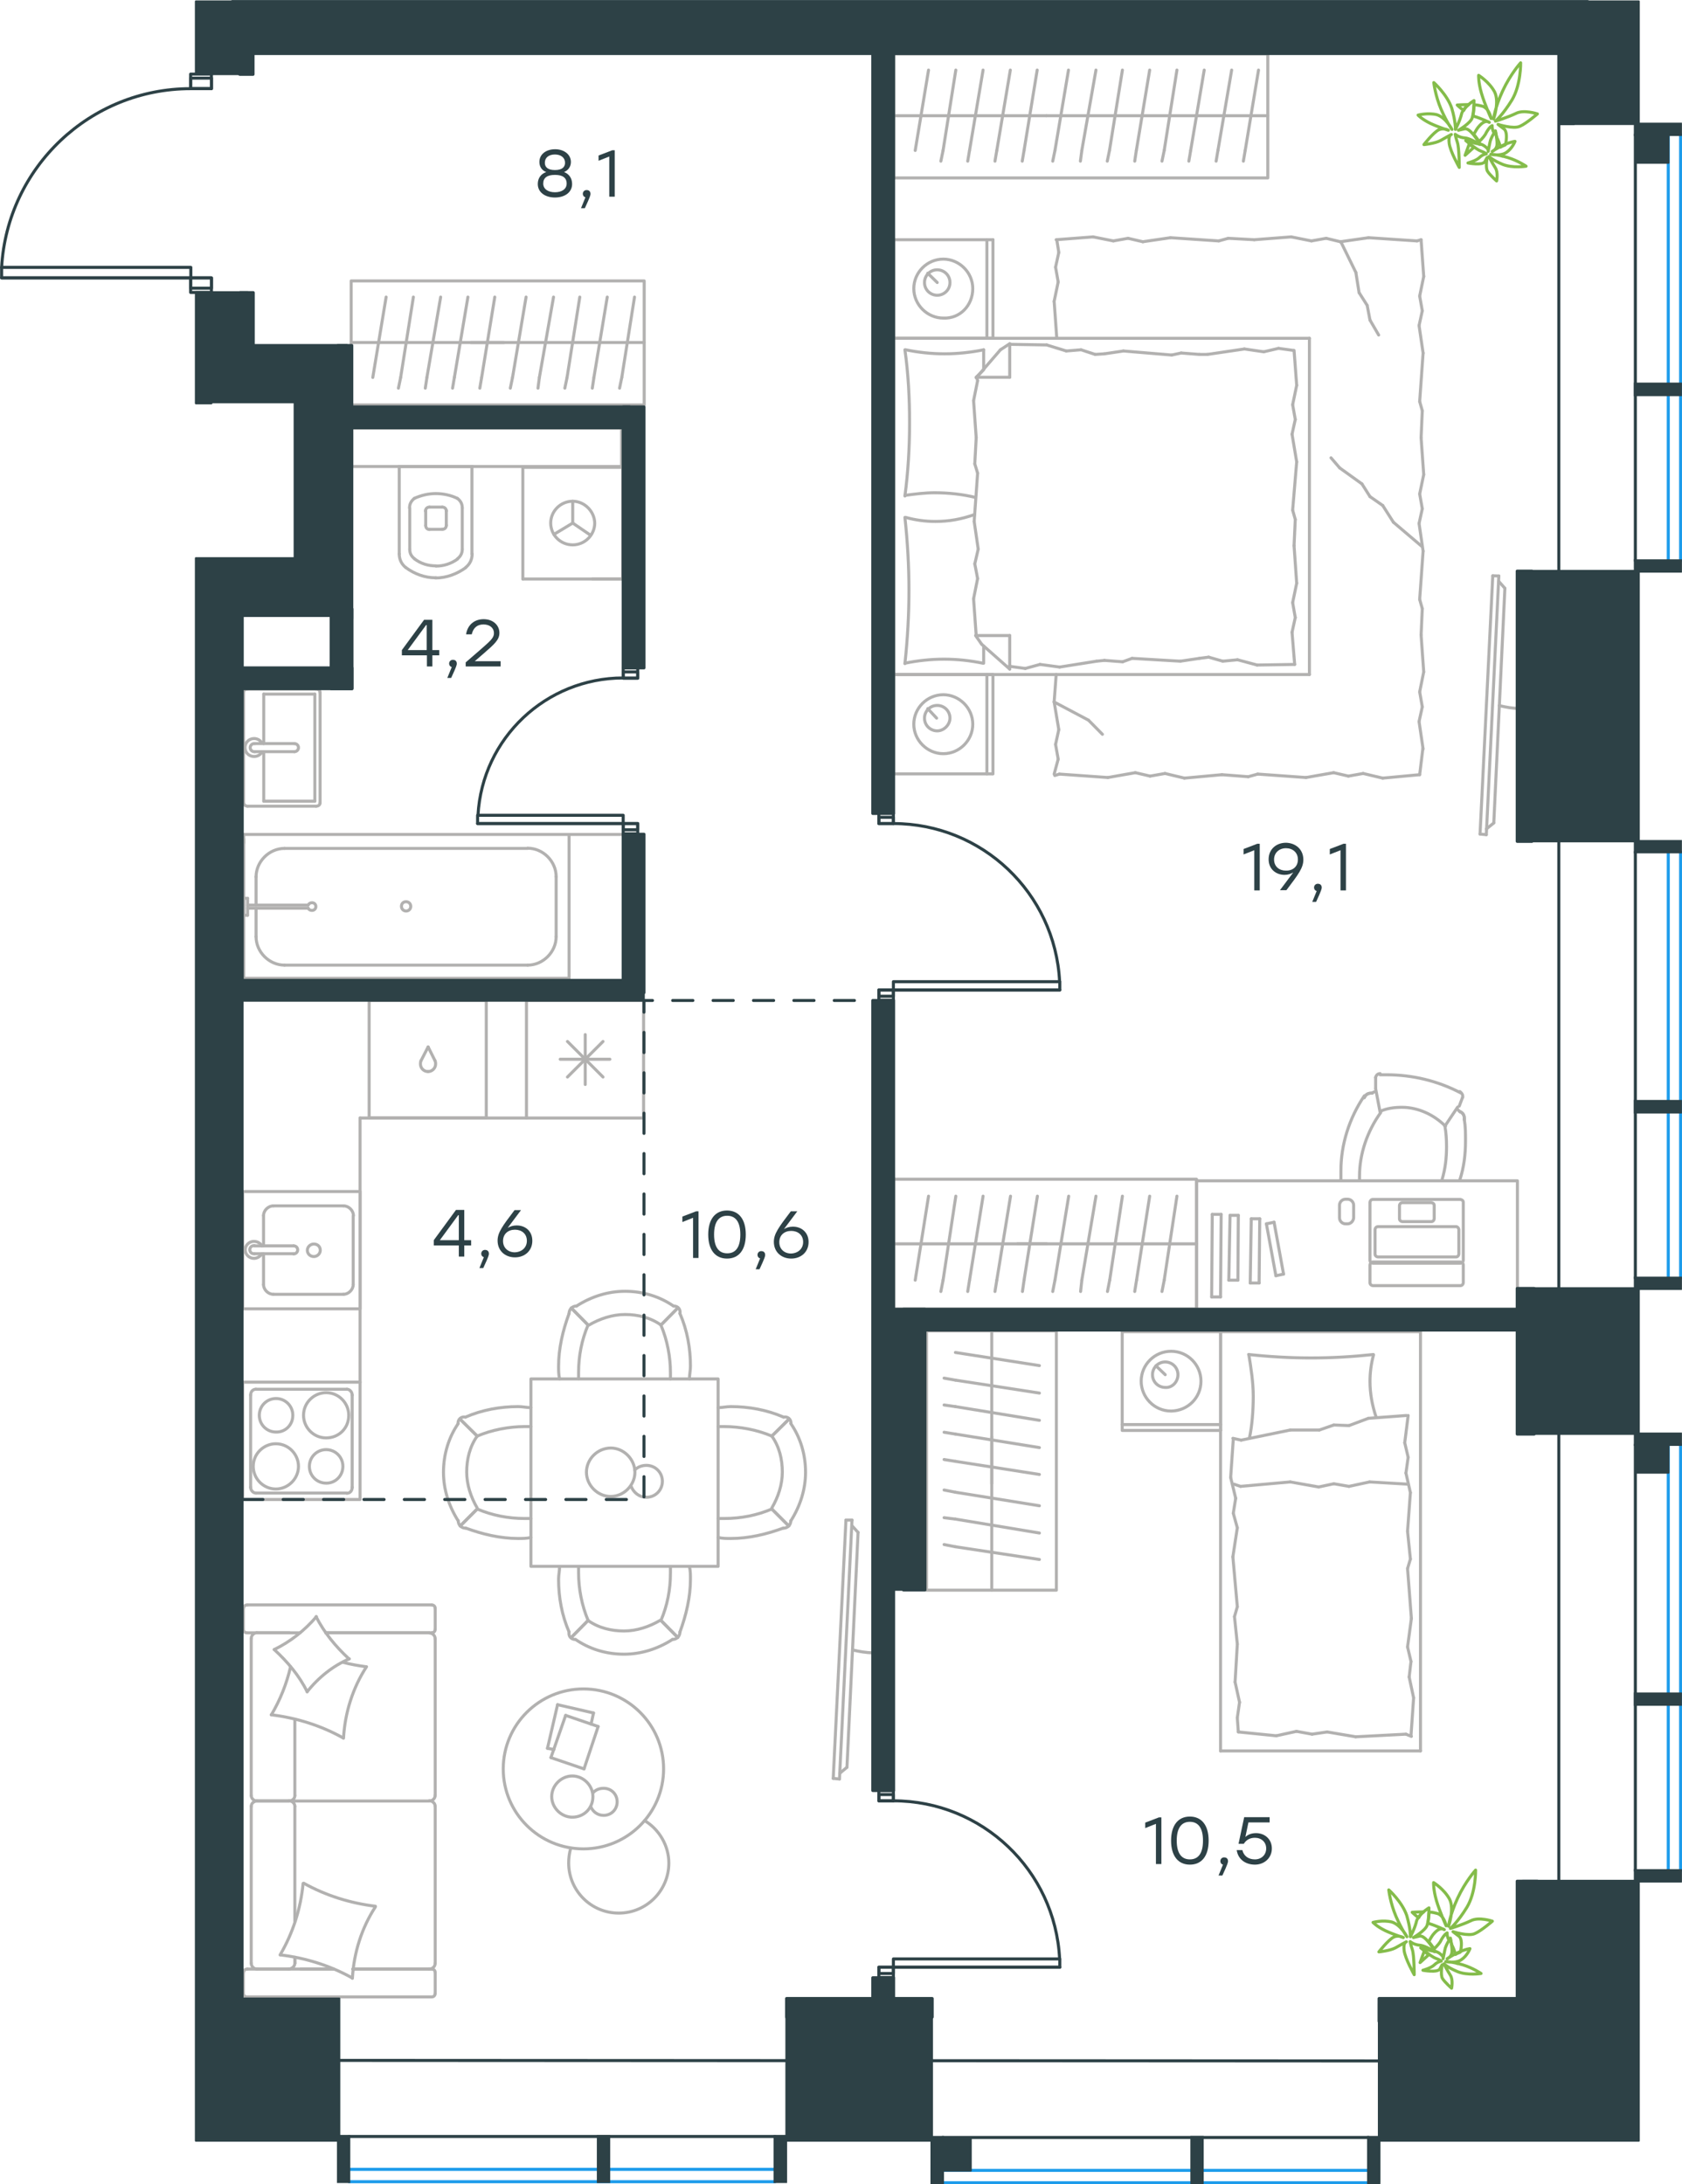 <?xml version="1.0" encoding="utf-8"?>
<!-- Generator: Adobe Illustrator 26.5.0, SVG Export Plug-In . SVG Version: 6.00 Build 0)  -->
<svg version="1.1" id="Слой_1" xmlns="http://www.w3.org/2000/svg" xmlns:xlink="http://www.w3.org/1999/xlink" x="0px" y="0px"
	 viewBox="0 0 832.9 1081.5" style="enable-background:new 0 0 832.9 1081.5;" xml:space="preserve">
<style type="text/css">
	.st0{fill:none;stroke:#B2B1B0;stroke-width:1.5;stroke-linecap:round;stroke-linejoin:round;stroke-miterlimit:22.926;}
	.st1{fill:none;stroke:#2D4146;stroke-width:1.5;stroke-linecap:round;stroke-linejoin:round;stroke-miterlimit:10;}
	.st2{fill:none;stroke:#1D9CEB;stroke-width:1.5;stroke-linecap:round;stroke-linejoin:round;stroke-miterlimit:22.926;}
	.st3{fill:none;stroke:#2D4146;stroke-width:1.5;stroke-linecap:round;stroke-linejoin:round;stroke-miterlimit:22.926;}
	.st4{fill:none;stroke:#2D4146;stroke-width:1.5;stroke-miterlimit:22.926;}
	
		.st5{fill:none;stroke:#2D4146;stroke-width:1.5;stroke-linecap:round;stroke-linejoin:round;stroke-miterlimit:22.926;stroke-dasharray:10,10,0,0,0,0;}
	.st6{fill:#2D4146;}
	.st7{fill:#2D4146;stroke:#2D4146;stroke-linecap:round;stroke-linejoin:round;stroke-miterlimit:10;}
	.st8{fill:none;stroke:#84BC4A;stroke-width:1.5;stroke-linecap:round;stroke-linejoin:round;stroke-miterlimit:22.926;}
</style>
<g>
	<line class="st0" x1="442.5" y1="167.5" x2="442.5" y2="118.7"/>
	<line class="st0" x1="491.7" y1="118.7" x2="491.7" y2="167.5"/>
	<line class="st0" x1="491.7" y1="167.5" x2="442.5" y2="167.5"/>
	<line class="st0" x1="442.5" y1="118.7" x2="491.7" y2="118.7"/>
	<line class="st0" x1="464.1" y1="139.9" x2="459.4" y2="135.3"/>
	<line class="st0" x1="488.7" y1="118.7" x2="488.7" y2="167.5"/>
	<path class="st0" d="M481.7,142.9c0-8-6.7-14.6-14.6-14.6c-8,0-14.6,6.6-14.6,14.6c0,8,6.7,14.6,14.6,14.6
		C475.4,157.9,481.7,151.2,481.7,142.9z"/>
	<path class="st0" d="M470.4,139.9c0-3.7-3-6.3-6.3-6.3c-3.7,0-6.3,3-6.3,6.3c0,3.7,3,6.3,6.3,6.3
		C467.4,146.2,470.4,143.6,470.4,139.9z"/>
	<line class="st0" x1="442.5" y1="334" x2="442.5" y2="167.5"/>
	<line class="st0" x1="487.1" y1="319.9" x2="487.1" y2="328.4"/>
	<line class="st0" x1="483.4" y1="186.8" x2="500" y2="186.8"/>
	<line class="st0" x1="487.1" y1="183.1" x2="483.4" y2="186.8"/>
	<line class="st0" x1="648.4" y1="334" x2="442.5" y2="334"/>
	<line class="st0" x1="500" y1="170.2" x2="500" y2="186.8"/>
	<line class="st0" x1="442.5" y1="167.5" x2="648.4" y2="167.5"/>
	<line class="st0" x1="500" y1="331.3" x2="486.1" y2="319"/>
	<line class="st0" x1="486.1" y1="319" x2="483.1" y2="314.7"/>
	<line class="st0" x1="487.1" y1="173.2" x2="487.1" y2="182.9"/>
	<line class="st0" x1="483.4" y1="314.7" x2="500" y2="314.7"/>
	<line class="st0" x1="483.4" y1="187.1" x2="495.4" y2="173.2"/>
	<line class="st0" x1="495.4" y1="173.2" x2="500" y2="170.2"/>
	<line class="st0" x1="500" y1="331.3" x2="500" y2="314.7"/>
	<line class="st0" x1="641.4" y1="257.2" x2="640.8" y2="270.2"/>
	<line class="st0" x1="639.8" y1="215" x2="642.1" y2="228.7"/>
	<line class="st0" x1="640.1" y1="200.4" x2="641.4" y2="207.7"/>
	<line class="st0" x1="641.4" y1="207.7" x2="639.8" y2="215"/>
	<line class="st0" x1="640.1" y1="252.6" x2="641.4" y2="257.2"/>
	<line class="st0" x1="642.1" y1="228.7" x2="640.1" y2="252.6"/>
	<line class="st0" x1="640.8" y1="173.5" x2="642.1" y2="190.8"/>
	<line class="st0" x1="642.1" y1="190.8" x2="640.1" y2="200.4"/>
	<line class="st0" x1="639.8" y1="313.1" x2="641.1" y2="329"/>
	<line class="st0" x1="640.1" y1="298.4" x2="641.4" y2="305.8"/>
	<line class="st0" x1="641.4" y1="305.8" x2="639.8" y2="313.1"/>
	<line class="st0" x1="640.8" y1="270.2" x2="642.1" y2="288.8"/>
	<line class="st0" x1="642.1" y1="288.8" x2="640.1" y2="298.4"/>
	<line class="st0" x1="648.4" y1="334" x2="648.4" y2="167.5"/>
	<path class="st0" d="M448.1,256.2c1.3,12,2,23.9,2,36.2c0,12-0.7,24.3-2,36.2"/>
	<path class="st0" d="M482.6,254.8c-6.7,2.3-12.5,3.4-19.5,3.4c-5,0-10-0.7-14.6-2"/>
	<path class="st0" d="M448.1,328.4c6.3-1.3,13-2,19.3-2c6.7,0,13,0.7,19.3,2"/>
	<path class="st0" d="M448.1,245.3c5-0.7,10-1.3,14.6-1.3c7,0,13.6,0.7,20.3,2.3"/>
	<line class="st0" x1="542.3" y1="175.5" x2="546.9" y2="175.2"/>
	<line class="st0" x1="528" y1="173.8" x2="535.3" y2="173.2"/>
	<line class="st0" x1="535.3" y1="173.2" x2="542.3" y2="175.5"/>
	<line class="st0" x1="500" y1="170.5" x2="518.3" y2="170.8"/>
	<line class="st0" x1="518.3" y1="170.8" x2="528" y2="173.8"/>
	<line class="st0" x1="584.9" y1="174.8" x2="593.9" y2="175.5"/>
	<line class="st0" x1="546.9" y1="175.2" x2="556.3" y2="173.8"/>
	<line class="st0" x1="580.2" y1="175.8" x2="584.9" y2="174.8"/>
	<line class="st0" x1="556.3" y1="173.8" x2="580.2" y2="175.8"/>
	<line class="st0" x1="593.9" y1="175.5" x2="597.9" y2="175.5"/>
	<line class="st0" x1="625.8" y1="174.2" x2="633.1" y2="172.5"/>
	<line class="st0" x1="633.1" y1="172.5" x2="640.4" y2="173.5"/>
	<line class="st0" x1="597.9" y1="175.5" x2="616.2" y2="172.8"/>
	<line class="st0" x1="616.2" y1="172.8" x2="625.8" y2="174.2"/>
	<line class="st0" x1="598.5" y1="325.4" x2="593.9" y2="326"/>
	<line class="st0" x1="612.8" y1="326.7" x2="605.5" y2="327.4"/>
	<line class="st0" x1="605.5" y1="327.4" x2="598.5" y2="325.4"/>
	<line class="st0" x1="641.1" y1="329" x2="622.5" y2="329.3"/>
	<line class="st0" x1="622.5" y1="329.3" x2="612.8" y2="326.7"/>
	<line class="st0" x1="555.9" y1="327.7" x2="546.9" y2="327"/>
	<line class="st0" x1="593.9" y1="326" x2="584.5" y2="327.4"/>
	<line class="st0" x1="560.6" y1="326" x2="555.9" y2="327.7"/>
	<line class="st0" x1="584.5" y1="327.4" x2="560.6" y2="326"/>
	<line class="st0" x1="546.9" y1="327" x2="543" y2="327.4"/>
	<line class="st0" x1="500.4" y1="330" x2="499.7" y2="330"/>
	<line class="st0" x1="515" y1="329" x2="507.7" y2="331"/>
	<line class="st0" x1="507.7" y1="331" x2="500.4" y2="330"/>
	<line class="st0" x1="543" y1="327.4" x2="524.7" y2="330.3"/>
	<line class="st0" x1="524.7" y1="330.3" x2="515" y2="329"/>
	<path class="st0" d="M448.1,173.2c1.7,12,2.3,23.9,2.3,36.2c0,12-0.7,24.3-2.3,36.2"/>
	<path class="st0" d="M487.1,173.2c-6.3,1.3-13,2-19.3,2c-6.7,0-13-0.7-19.3-2"/>
	<line class="st0" x1="482.7" y1="229.7" x2="483.4" y2="216.7"/>
	<line class="st0" x1="484.4" y1="271.9" x2="482.4" y2="258.2"/>
	<line class="st0" x1="484.1" y1="286.5" x2="482.7" y2="279.2"/>
	<line class="st0" x1="482.7" y1="279.2" x2="484.4" y2="271.9"/>
	<line class="st0" x1="484.1" y1="234.3" x2="482.7" y2="229.7"/>
	<line class="st0" x1="482.4" y1="258.2" x2="484.1" y2="234.3"/>
	<line class="st0" x1="483.4" y1="314.7" x2="482.1" y2="296.5"/>
	<line class="st0" x1="482.1" y1="296.5" x2="484.1" y2="286.5"/>
	<line class="st0" x1="484.1" y1="188.5" x2="483.7" y2="186.8"/>
	<line class="st0" x1="483.4" y1="216.7" x2="482.1" y2="198.4"/>
	<line class="st0" x1="482.1" y1="198.4" x2="484.1" y2="188.5"/>
	<line class="st0" x1="442.5" y1="383.2" x2="442.5" y2="334"/>
	<line class="st0" x1="491.7" y1="334" x2="491.7" y2="383.2"/>
	<line class="st0" x1="491.4" y1="383.2" x2="442.5" y2="383.2"/>
	<line class="st0" x1="442.5" y1="334" x2="491.4" y2="334"/>
	<line class="st0" x1="463.8" y1="355.6" x2="459.4" y2="350.9"/>
	<line class="st0" x1="488.7" y1="334" x2="488.7" y2="383.2"/>
	<line class="st0" x1="524.3" y1="125" x2="523.3" y2="118.7"/>
	<line class="st0" x1="524" y1="139.6" x2="522.7" y2="132.3"/>
	<line class="st0" x1="522.7" y1="132.3" x2="524.3" y2="125"/>
	<line class="st0" x1="523.3" y1="167.5" x2="522" y2="149.2"/>
	<line class="st0" x1="522" y1="149.2" x2="524" y2="139.6"/>
	<line class="st0" x1="608.2" y1="118" x2="621.1" y2="118.7"/>
	<line class="st0" x1="565.9" y1="119.7" x2="579.6" y2="117.7"/>
	<line class="st0" x1="551.3" y1="119.3" x2="558.6" y2="118"/>
	<line class="st0" x1="558.6" y1="118" x2="565.9" y2="119.7"/>
	<line class="st0" x1="603.5" y1="119.3" x2="608.2" y2="118"/>
	<line class="st0" x1="579.6" y1="117.7" x2="603.5" y2="119.3"/>
	<line class="st0" x1="523" y1="118.7" x2="541.3" y2="117.3"/>
	<line class="st0" x1="541.3" y1="117.3" x2="551.3" y2="119.3"/>
	<line class="st0" x1="663.7" y1="119.7" x2="677.7" y2="117.7"/>
	<line class="st0" x1="649.4" y1="119.3" x2="656.7" y2="118"/>
	<line class="st0" x1="656.7" y1="118" x2="663.7" y2="119.7"/>
	<line class="st0" x1="701.7" y1="119.3" x2="703.7" y2="118.7"/>
	<line class="st0" x1="677.7" y1="117.7" x2="701.7" y2="119.3"/>
	<line class="st0" x1="621.1" y1="118.7" x2="639.4" y2="117.3"/>
	<line class="st0" x1="639.4" y1="117.3" x2="649.4" y2="119.3"/>
	<line class="st0" x1="704.3" y1="203.4" x2="703.7" y2="216.7"/>
	<line class="st0" x1="702.7" y1="161.2" x2="704.7" y2="174.8"/>
	<line class="st0" x1="703" y1="146.6" x2="704.3" y2="153.9"/>
	<line class="st0" x1="704.3" y1="153.9" x2="702.7" y2="161.2"/>
	<line class="st0" x1="703" y1="198.8" x2="704.3" y2="203.4"/>
	<line class="st0" x1="704.7" y1="174.8" x2="703" y2="198.8"/>
	<line class="st0" x1="703.7" y1="118.7" x2="705" y2="136.9"/>
	<line class="st0" x1="705" y1="136.9" x2="703" y2="146.6"/>
	<line class="st0" x1="704.3" y1="301.4" x2="703.7" y2="314.4"/>
	<line class="st0" x1="702.7" y1="259.2" x2="704.7" y2="272.9"/>
	<line class="st0" x1="703" y1="244.6" x2="704.3" y2="251.9"/>
	<line class="st0" x1="704.3" y1="251.9" x2="702.7" y2="259.2"/>
	<line class="st0" x1="703" y1="296.8" x2="704.3" y2="301.4"/>
	<line class="st0" x1="704.7" y1="272.9" x2="703" y2="296.8"/>
	<line class="st0" x1="703.7" y1="216.7" x2="705" y2="235"/>
	<line class="st0" x1="705" y1="235" x2="703" y2="244.6"/>
	<line class="st0" x1="704.6" y1="370.5" x2="703" y2="383.6"/>
	<line class="st0" x1="702.7" y1="357.3" x2="704.7" y2="370.9"/>
	<line class="st0" x1="703" y1="342.6" x2="704.3" y2="350"/>
	<line class="st0" x1="704.3" y1="350" x2="702.7" y2="357.3"/>
	<line class="st0" x1="703.7" y1="314.4" x2="705" y2="332.7"/>
	<line class="st0" x1="705" y1="332.7" x2="703" y2="342.6"/>
	<line class="st0" x1="618.1" y1="384.6" x2="605.1" y2="383.6"/>
	<line class="st0" x1="660.4" y1="382.6" x2="646.7" y2="385"/>
	<line class="st0" x1="675" y1="383" x2="667.7" y2="384.3"/>
	<line class="st0" x1="667.7" y1="384.3" x2="660.4" y2="382.6"/>
	<line class="st0" x1="622.8" y1="383.3" x2="618.1" y2="384.6"/>
	<line class="st0" x1="646.7" y1="385" x2="622.8" y2="383.3"/>
	<line class="st0" x1="703" y1="383.6" x2="684.7" y2="385.3"/>
	<line class="st0" x1="684.7" y1="385.3" x2="675" y2="383"/>
	<line class="st0" x1="562.2" y1="382.6" x2="548.6" y2="385"/>
	<line class="st0" x1="576.9" y1="383" x2="569.5" y2="384.3"/>
	<line class="st0" x1="569.5" y1="384.3" x2="562.2" y2="382.6"/>
	<line class="st0" x1="524.6" y1="383.3" x2="522.3" y2="384"/>
	<line class="st0" x1="548.6" y1="385" x2="524.6" y2="383.3"/>
	<line class="st0" x1="605.1" y1="383.6" x2="586.5" y2="385.3"/>
	<line class="st0" x1="586.5" y1="385.3" x2="576.9" y2="383"/>
	<line class="st0" x1="524.3" y1="361.3" x2="522" y2="347.6"/>
	<line class="st0" x1="524" y1="375.9" x2="522.7" y2="368.6"/>
	<line class="st0" x1="522.7" y1="368.6" x2="524.3" y2="361.3"/>
	<line class="st0" x1="522" y1="347.6" x2="523" y2="334"/>
	<line class="st0" x1="522" y1="383.3" x2="524" y2="375.9"/>
	<line class="st0" x1="674.4" y1="239.6" x2="663.4" y2="231.7"/>
	<line class="st0" x1="684.7" y1="250.3" x2="678.4" y2="245.9"/>
	<line class="st0" x1="678.4" y1="245.9" x2="674.4" y2="239.6"/>
	<line class="st0" x1="663.4" y1="231.7" x2="659.1" y2="226.7"/>
	<line class="st0" x1="704" y1="270.5" x2="690" y2="258.6"/>
	<line class="st0" x1="690" y1="258.6" x2="684.7" y2="250.3"/>
	<line class="st0" x1="522" y1="347.6" x2="539" y2="356.6"/>
	<line class="st0" x1="539" y1="356.6" x2="545.9" y2="363.6"/>
	<line class="st0" x1="678.4" y1="158.5" x2="682.7" y2="165.9"/>
	<line class="st0" x1="673" y1="144.9" x2="677" y2="151.2"/>
	<line class="st0" x1="677" y1="151.2" x2="678.4" y2="158.5"/>
	<line class="st0" x1="663.9" y1="119.6" x2="671.4" y2="134.9"/>
	<line class="st0" x1="671.4" y1="134.9" x2="673" y2="144.9"/>
	<path class="st0" d="M481.7,358.6c0-8-6.7-14.6-14.6-14.6c-8,0-14.6,6.6-14.6,14.6c0,8,6.7,14.6,14.6,14.6
		C475.1,373.2,481.7,366.6,481.7,358.6z"/>
	<path class="st0" d="M470.4,355.6c0-3.7-3-6.3-6.3-6.3c-3.7,0-6.3,3-6.3,6.3c0,3.7,3,6.3,6.3,6.3
		C467.4,361.9,470.4,358.9,470.4,355.6z"/>
</g>
<g>
	<path class="st0" d="M742.4,349.4c3.4,0.8,6.8,1.4,10.1,1.4"/>
	<line class="st0" x1="736" y1="413.3" x2="742.2" y2="285.2"/>
	<line class="st0" x1="739.2" y1="285.1" x2="732.9" y2="413"/>
	<line class="st0" x1="732.9" y1="413" x2="736" y2="413.3"/>
	<line class="st0" x1="745.2" y1="291.3" x2="739.7" y2="407.5"/>
	<line class="st0" x1="742.2" y1="287.9" x2="745.2" y2="291.3"/>
	<line class="st0" x1="739.7" y1="407.5" x2="736" y2="410.5"/>
	<line class="st0" x1="739.2" y1="285.1" x2="742.2" y2="285.2"/>
</g>
<g>
	<line class="st0" x1="442.5" y1="57.3" x2="518.2" y2="57.3"/>
	<line class="st0" x1="506.2" y1="79.8" x2="507.1" y2="74.5"/>
	<line class="st0" x1="507.1" y1="74.5" x2="513.6" y2="34.7"/>
	<line class="st0" x1="492.7" y1="79.8" x2="493.6" y2="74.5"/>
	<line class="st0" x1="493.6" y1="74.5" x2="500.3" y2="34.7"/>
	<line class="st0" x1="479.2" y1="79.8" x2="480.1" y2="74.5"/>
	<line class="st0" x1="480.1" y1="74.5" x2="486.8" y2="34.7"/>
	<line class="st0" x1="465.9" y1="79.8" x2="467" y2="74.5"/>
	<line class="st0" x1="467" y1="74.5" x2="473.3" y2="34.7"/>
	<line class="st0" x1="453.2" y1="74.5" x2="459.8" y2="34.7"/>
	<rect x="442.5" y="26.7" class="st0" width="185.3" height="61.4"/>
	<line class="st0" x1="518.2" y1="57.3" x2="627.7" y2="57.3"/>
	<line class="st0" x1="615.7" y1="79.8" x2="616.6" y2="74.5"/>
	<line class="st0" x1="616.6" y1="74.5" x2="623.2" y2="34.7"/>
	<line class="st0" x1="602.2" y1="79.8" x2="603.1" y2="74.5"/>
	<line class="st0" x1="603.1" y1="74.5" x2="609.9" y2="34.7"/>
	<line class="st0" x1="588.7" y1="79.8" x2="589.6" y2="74.5"/>
	<line class="st0" x1="589.6" y1="74.5" x2="596.3" y2="34.7"/>
	<line class="st0" x1="575.4" y1="79.8" x2="576.5" y2="74.5"/>
	<line class="st0" x1="576.5" y1="74.5" x2="582.8" y2="34.7"/>
	<line class="st0" x1="561.9" y1="79.8" x2="562.7" y2="74.5"/>
	<line class="st0" x1="562.7" y1="74.5" x2="569.3" y2="34.7"/>
	<line class="st0" x1="548.3" y1="79.8" x2="549.4" y2="74.5"/>
	<line class="st0" x1="549.4" y1="74.5" x2="555.8" y2="34.7"/>
	<line class="st0" x1="535" y1="79.8" x2="535.7" y2="74.5"/>
	<line class="st0" x1="535.7" y1="74.5" x2="542.7" y2="34.7"/>
	<line class="st0" x1="522.4" y1="74.5" x2="529.1" y2="34.7"/>
	<line class="st0" x1="521.3" y1="79.8" x2="522.4" y2="74.5"/>
</g>
<g>
	<line class="st0" x1="442.5" y1="615.9" x2="518.3" y2="615.9"/>
	<line class="st0" x1="506.3" y1="639.5" x2="507.1" y2="633.9"/>
	<line class="st0" x1="507.1" y1="633.9" x2="513.7" y2="592.3"/>
	<line class="st0" x1="492.7" y1="639.5" x2="493.6" y2="633.9"/>
	<line class="st0" x1="493.6" y1="633.9" x2="500.4" y2="592.3"/>
	<line class="st0" x1="479.2" y1="639.5" x2="480.1" y2="633.9"/>
	<line class="st0" x1="480.1" y1="633.9" x2="486.8" y2="592.3"/>
	<line class="st0" x1="465.9" y1="639.5" x2="467" y2="633.9"/>
	<line class="st0" x1="467" y1="633.9" x2="473.3" y2="592.3"/>
	<line class="st0" x1="453.2" y1="633.9" x2="459.8" y2="592.3"/>
	<rect x="442.5" y="583.9" class="st0" width="150" height="64.3"/>
	<line class="st0" x1="503.8" y1="615.9" x2="592.5" y2="615.9"/>
	<line class="st0" x1="575.4" y1="639.5" x2="576.5" y2="633.9"/>
	<line class="st0" x1="576.5" y1="633.9" x2="582.8" y2="592.3"/>
	<line class="st0" x1="561.9" y1="639.5" x2="562.8" y2="633.9"/>
	<line class="st0" x1="562.8" y1="633.9" x2="569.3" y2="592.3"/>
	<line class="st0" x1="548.4" y1="639.5" x2="549.5" y2="633.9"/>
	<line class="st0" x1="549.5" y1="633.9" x2="555.8" y2="592.3"/>
	<line class="st0" x1="535.1" y1="639.5" x2="535.7" y2="633.9"/>
	<line class="st0" x1="535.7" y1="633.9" x2="542.7" y2="592.3"/>
	<line class="st0" x1="522.4" y1="633.9" x2="529.2" y2="592.3"/>
	<line class="st0" x1="521.3" y1="639.5" x2="522.4" y2="633.9"/>
</g>
<g>
	<rect x="592.5" y="584.7" class="st0" width="158.9" height="63.6"/>
	<line class="st0" x1="681.2" y1="533.5" x2="681.2" y2="538.8"/>
	<line class="st0" x1="722.6" y1="547.7" x2="724.3" y2="543.2"/>
	<line class="st0" x1="715.5" y1="557.6" x2="721.8" y2="548.2"/>
	<line class="st0" x1="683.4" y1="550.7" x2="681.2" y2="539.1"/>
	<path class="st0" d="M715.5,557.6c0.6,3.3,0.8,6.6,0.8,10.2c0,5.8-0.6,10.8-2.2,16.3"/>
	<path class="st0" d="M664,583.9v-4.2c0-13,4.1-26,11.6-37.1"/>
	<path class="st0" d="M673.2,584.2v-1.7c0-11.3,3.9-22.4,10.5-31.6"/>
	<path class="st0" d="M683.7,550.2c3-1.4,6.9-1.9,10.5-1.9c8,0,15.8,3.6,21.6,9.4"/>
	<path class="st0" d="M725.1,554.3c0.6,3.6,0.6,6.9,0.6,10.5c0,6.9-0.8,13.3-2.8,19.4"/>
	<path class="st0" d="M679.8,541c0.6-0.3,0.8-0.3,1.4-0.6"/>
	<path class="st0" d="M683.4,532.2h3.3c12.7,0,25.2,3,36.5,8.9"/>
	<path class="st0" d="M722.9,540.5c0.8,0.6,1.4,1.4,1.4,2.2v0.6"/>
	<path class="st0" d="M681.2,533.5c0.3-1.4,1.4-1.9,2.2-1.9"/>
	<path class="st0" d="M721.5,549.1c0.6,0.6,0.8,0.8,1.4,1.4"/>
	<path class="st0" d="M675.6,543.5c0.6-1.4,1.7-2.2,3.3-2.2h0.6"/>
	<path class="st0" d="M722.9,550.4c1.4,0.6,2.2,1.7,2.2,3.3v0.6"/>
	<path class="st0" d="M722.9,550.4c1.4,0.6,2.2,1.7,2.2,3.3v0.6"/>
	<path class="st0" d="M675.6,543.5c0.6-1.4,1.7-2.2,3.3-2.2h0.6"/>
	<path class="st0" d="M724.6,626.3v8.9c0,0.6-0.6,1.4-1.4,1.4h-43.4c-0.6,0-1.4-0.6-1.4-1.4v-8.9c0-0.6,0.6-1.4,1.4-1.4h43.4
		C724.3,625.2,724.6,625.7,724.6,626.3z"/>
	<path class="st0" d="M722.4,608.8V621c0,0.6-0.6,1.4-1.4,1.4h-38.7c-0.6,0-1.4-0.6-1.4-1.4v-12.2c0-0.6,0.6-1.4,1.4-1.4h39
		C721.8,607.5,722.4,608.3,722.4,608.8z"/>
	<path class="st0" d="M710.2,596.9v6.6c0,0.6-0.6,1.4-1.4,1.4h-14.4c-0.6,0-1.4-0.6-1.4-1.4v-6.6c0-0.6,0.6-1.4,1.4-1.4h14.4
		C709.6,595.6,710.2,596.1,710.2,596.9z"/>
	<path class="st0" d="M724.6,595.3v28.8c0,0.6-0.6,1.4-1.4,1.4h-43.4c-0.6,0-1.4-0.6-1.4-1.4v-28.8c0-0.6,0.6-1.4,1.4-1.4h43.4
		C724.3,594.2,724.6,594.7,724.6,595.3z"/>
	<line class="st0" x1="630.9" y1="605.2" x2="635.6" y2="630.9"/>
	<line class="st0" x1="623.5" y1="635.3" x2="619.1" y2="635.3"/>
	<line class="st0" x1="619.1" y1="635.3" x2="619.6" y2="603.5"/>
	<line class="st0" x1="623.8" y1="603.5" x2="623.5" y2="635.3"/>
	<line class="st0" x1="627.1" y1="606" x2="630.9" y2="605.2"/>
	<line class="st0" x1="619.6" y1="603.5" x2="623.8" y2="603.5"/>
	<line class="st0" x1="631.8" y1="631.7" x2="627.1" y2="606"/>
	<line class="st0" x1="635.6" y1="630.9" x2="631.8" y2="631.7"/>
	<line class="st0" x1="613" y1="633.9" x2="608.5" y2="633.9"/>
	<line class="st0" x1="608.5" y1="633.9" x2="609.1" y2="601.8"/>
	<line class="st0" x1="613.2" y1="601.8" x2="613" y2="633.9"/>
	<line class="st0" x1="609.1" y1="601.8" x2="613.2" y2="601.8"/>
	<line class="st0" x1="604.4" y1="642.2" x2="600" y2="642.2"/>
	<line class="st0" x1="600" y1="642.2" x2="600.3" y2="601.3"/>
	<line class="st0" x1="604.7" y1="601.3" x2="604.4" y2="642.2"/>
	<line class="st0" x1="600.3" y1="601.3" x2="604.7" y2="601.3"/>
	<path class="st0" d="M667.3,606h-1c-1.6,0-3-1.3-3-3v-6.2c0-1.6,1.3-3,3-3h1c1.6,0,3,1.3,3,3v6.2C670.2,604.6,668.9,606,667.3,606z
		"/>
</g>
<g>
	<line class="st0" x1="173.9" y1="169.6" x2="249.6" y2="169.6"/>
	<line class="st0" x1="237.6" y1="192.2" x2="238.5" y2="186.9"/>
	<line class="st0" x1="238.5" y1="186.9" x2="245" y2="147.1"/>
	<line class="st0" x1="224.1" y1="192.2" x2="225" y2="186.9"/>
	<line class="st0" x1="225" y1="186.9" x2="231.7" y2="147.1"/>
	<line class="st0" x1="210.6" y1="192.2" x2="211.4" y2="186.9"/>
	<line class="st0" x1="211.4" y1="186.9" x2="218.2" y2="147.1"/>
	<line class="st0" x1="197.3" y1="192.2" x2="198.4" y2="186.9"/>
	<line class="st0" x1="198.4" y1="186.9" x2="204.7" y2="147.1"/>
	<line class="st0" x1="184.6" y1="186.9" x2="191.2" y2="147.1"/>
	<rect x="173.9" y="139.1" class="st0" width="145.1" height="61.4"/>
	<line class="st0" x1="233.2" y1="169.6" x2="318.9" y2="169.6"/>
	<line class="st0" x1="306.8" y1="192.2" x2="307.9" y2="186.9"/>
	<line class="st0" x1="307.9" y1="186.9" x2="314.2" y2="147.1"/>
	<line class="st0" x1="293.3" y1="192.2" x2="294.1" y2="186.9"/>
	<line class="st0" x1="294.1" y1="186.9" x2="300.7" y2="147.1"/>
	<line class="st0" x1="279.7" y1="192.2" x2="280.8" y2="186.9"/>
	<line class="st0" x1="280.8" y1="186.9" x2="287.1" y2="147.1"/>
	<line class="st0" x1="266.4" y1="192.2" x2="267.1" y2="186.9"/>
	<line class="st0" x1="267.1" y1="186.9" x2="274.1" y2="147.1"/>
	<line class="st0" x1="253.8" y1="186.9" x2="260.5" y2="147.1"/>
	<line class="st0" x1="252.7" y1="192.2" x2="253.8" y2="186.9"/>
</g>
<g>
	<line class="st0" x1="234" y1="231" x2="197.7" y2="231"/>
	<g>
		<line class="st0" x1="233.7" y1="274.3" x2="233.7" y2="231"/>
		<line class="st0" x1="202.9" y1="251.5" x2="202.9" y2="272"/>
		<line class="st0" x1="228.9" y1="272" x2="228.9" y2="251.5"/>
		<line class="st0" x1="210.8" y1="252.7" x2="210.8" y2="260.2"/>
		<line class="st0" x1="221" y1="260.2" x2="221" y2="252.7"/>
		<line class="st0" x1="219" y1="251.1" x2="212.7" y2="251.1"/>
		<line class="st0" x1="197.7" y1="231" x2="197.7" y2="274.3"/>
		<line class="st0" x1="212.7" y1="262.1" x2="219" y2="262.1"/>
		<path class="st0" d="M200.9,281c4.3,3.2,9.5,5.1,14.6,5.1c0,0,0,0,0.4,0"/>
		<path class="st0" d="M212.7,251.1c-1.2,0-2,0.8-2,2"/>
		<path class="st0" d="M205.2,246.8c-1.6,1.2-2.4,2.8-2.4,4.7"/>
		<path class="st0" d="M210.8,260.2c0,1.2,0.8,2,2,2"/>
		<path class="st0" d="M205.2,276.7c3.2,2.4,6.7,3.5,10.7,3.5"/>
		<path class="st0" d="M219,262.1c1.2,0,2-0.8,2-2"/>
		<path class="st0" d="M221,253.1c0-1.2-0.8-2-2-2"/>
		<path class="st0" d="M228.9,251.5c0-2-0.8-3.5-2.4-4.7"/>
		<path class="st0" d="M226.5,246.8c-3.2-1.6-7.1-2.4-10.7-2.4c-3.6,0-7.1,0.8-10.7,2.4"/>
		<path class="st0" d="M226.5,276.7c1.6-1.2,2.4-2.8,2.4-4.7"/>
		<path class="st0" d="M215.6,286.2L215.6,286.2c5.5,0,10.7-2,15-5.1"/>
		<path class="st0" d="M197.7,274.3c0,2.8,1.2,5.1,3.2,6.7"/>
		<path class="st0" d="M230.6,281c2-1.6,3.2-3.9,3.2-6.7"/>
		<path class="st0" d="M215.9,280.3L215.9,280.3c3.9,0,7.5-1.2,10.7-3.5"/>
		<path class="st0" d="M202.9,272c0,2,0.8,3.5,2.4,4.7"/>
	</g>
	<rect x="174.2" y="212" class="st0" width="133.6" height="19"/>
</g>
<g>
	<line class="st0" x1="155.9" y1="396.7" x2="130.6" y2="396.7"/>
	<line class="st0" x1="130.6" y1="396.7" x2="130.6" y2="372.2"/>
	<line class="st0" x1="130.6" y1="368.2" x2="130.6" y2="343.7"/>
	<line class="st0" x1="155.9" y1="343.7" x2="155.9" y2="396.7"/>
	<line class="st0" x1="130.6" y1="343.7" x2="155.9" y2="343.7"/>
	<line class="st0" x1="120.6" y1="342.9" x2="120.6" y2="397.5"/>
	<line class="st0" x1="156.5" y1="341.2" x2="122.6" y2="341.2"/>
	<line class="st0" x1="158.5" y1="397.5" x2="158.5" y2="342.9"/>
	<line class="st0" x1="122.6" y1="399.2" x2="156.5" y2="399.2"/>
	<path class="st0" d="M156.5,399.2c1.2,0,2-0.7,2-1.7"/>
	<path class="st0" d="M158.5,342.9c0-1-0.8-1.7-2-1.7"/>
	<path class="st0" d="M122.6,341.2c-1.2,0-2,0.7-2,1.7"/>
	<path class="st0" d="M120.6,397.5c0,0.7,0.8,1.7,2,1.7"/>
	<line class="st0" x1="145.8" y1="368.2" x2="126.2" y2="368.2"/>
	<line class="st0" x1="126.2" y1="372.2" x2="145.8" y2="372.2"/>
	<path class="st0" d="M145.8,368.2L145.8,368.2c1.1,0,2,0.9,2,2c0,1.1-0.9,2-2,2h0"/>
	<path class="st0" d="M129.8,372.2c-0.7,1.5-2.3,2.4-4,2.4c-2.5,0-4.5-2-4.5-4.4c0-2.5,2-4.5,4.5-4.5c1.7,0,3.2,0.9,4,2.4"/>
	<path class="st0" d="M126.2,372.2c-0.1,0-0.2,0-0.3,0c-1.1,0-2-0.9-2-2c0-1.1,0.9-2,2-2c0.1,0,0.2,0,0.3,0"/>
</g>
<g>
	<line class="st0" x1="126.8" y1="447.6" x2="126.8" y2="434.1"/>
	<line class="st0" x1="126.8" y1="463.8" x2="126.8" y2="449.7"/>
	<line class="st0" x1="140.9" y1="420.1" x2="261.3" y2="420.1"/>
	<line class="st0" x1="275.4" y1="434.1" x2="275.4" y2="463.8"/>
	<line class="st0" x1="281.8" y1="484.4" x2="120.7" y2="484.4"/>
	<line class="st0" x1="281.8" y1="413.2" x2="281.8" y2="484.4"/>
	<line class="st0" x1="261.3" y1="477.9" x2="140.9" y2="477.9"/>
	<line class="st0" x1="120.7" y1="413.2" x2="281.8" y2="413.2"/>
	<line class="st0" x1="120.7" y1="484.4" x2="120.7" y2="413.2"/>
	<path class="st0" d="M275.4,434.1c0-7.6-6.5-14.1-14.1-14.1"/>
	<path class="st0" d="M126.8,463.8c0,7.6,6.5,14.1,14.1,14.1"/>
	<path class="st0" d="M261.3,477.9c7.6,0,14.1-6.5,14.1-14.1"/>
	<path class="st0" d="M140.9,420.1c-7.6,0-14.1,6.5-14.1,14.1"/>
	<line class="st0" x1="120.7" y1="417.4" x2="120.7" y2="415.5"/>
	<line class="st0" x1="122.6" y1="448.2" x2="152.6" y2="448.2"/>
	<line class="st0" x1="152.6" y1="449.7" x2="122.6" y2="449.7"/>
	<line class="st0" x1="120.7" y1="453.2" x2="120.7" y2="444.8"/>
	<line class="st0" x1="120.7" y1="444.8" x2="122.6" y2="444.8"/>
	<line class="st0" x1="122.6" y1="444.8" x2="122.6" y2="453.2"/>
	<line class="st0" x1="122.6" y1="453.2" x2="120.7" y2="453.2"/>
	<path class="st0" d="M152.6,449.7c0.4,0.8,1.1,1.1,1.9,1.1c1.1,0,1.9-0.8,1.9-1.9c0-1.1-0.8-1.9-1.9-1.9c-0.8,0-1.5,0.4-1.9,1.1"/>
	<path class="st0" d="M198.8,448.8c0,1.3,1,2.3,2.3,2.3c1.3,0,2.3-1,2.3-2.3c0-1.3-1-2.3-2.3-2.3
		C199.6,446.5,198.8,447.5,198.8,448.8z"/>
</g>
<g>
	<line class="st0" x1="308.3" y1="231.4" x2="258.9" y2="231.4"/>
	<g>
		<line class="st0" x1="258.9" y1="286.7" x2="258.9" y2="231.4"/>
		<line class="st0" x1="293.4" y1="286.7" x2="308.3" y2="286.7"/>
		<line class="st0" x1="258.9" y1="286.7" x2="308.3" y2="286.7"/>
		<line class="st0" x1="283.6" y1="259" x2="292.4" y2="265"/>
		<line class="st0" x1="283.6" y1="259" x2="283.6" y2="248.2"/>
		<line class="st0" x1="283.6" y1="259" x2="274.3" y2="264.6"/>
		<path class="st0" d="M283.6,248.2c-6,0-10.9,4.9-10.9,10.8c0,6,4.9,10.8,10.9,10.8c6,0,10.9-4.9,10.9-10.8
			C294.4,253.3,289.5,248.2,283.6,248.2z"/>
		<line class="st0" x1="308.3" y1="286.7" x2="308.3" y2="231.4"/>
	</g>
</g>
<line class="st0" x1="281.8" y1="413.2" x2="308.6" y2="413.2"/>
<g>
	<line class="st0" x1="318.7" y1="495.4" x2="318.7" y2="553.6"/>
	<line class="st0" x1="289.8" y1="512.3" x2="289.8" y2="537"/>
	<line class="st0" x1="281" y1="533.3" x2="298.6" y2="515.7"/>
	<line class="st0" x1="281" y1="515.7" x2="298.6" y2="533.3"/>
	<line class="st0" x1="277.4" y1="524.5" x2="302" y2="524.5"/>
	<line class="st0" x1="318.7" y1="553.6" x2="260.7" y2="553.6"/>
	<line class="st0" x1="260.7" y1="495.4" x2="260.7" y2="553.6"/>
	<line class="st0" x1="318.7" y1="495.4" x2="260.7" y2="495.4"/>
</g>
<g>
	<rect x="120.2" y="590" class="st0" width="58.1" height="58.1"/>
	<line class="st0" x1="145.4" y1="616.9" x2="126" y2="616.9"/>
	<line class="st0" x1="130.5" y1="620.8" x2="130.5" y2="636.1"/>
	<line class="st0" x1="174.9" y1="636.1" x2="174.9" y2="601.9"/>
	<line class="st0" x1="130.5" y1="601.9" x2="130.5" y2="616.9"/>
	<line class="st0" x1="170.1" y1="597.1" x2="135.4" y2="597.1"/>
	<line class="st0" x1="126" y1="620.8" x2="145.4" y2="620.8"/>
	<line class="st0" x1="135.4" y1="640.9" x2="170.1" y2="640.9"/>
	<path class="st0" d="M145.4,616.9L145.4,616.9c1.1,0,2,0.8,2,2c0,1.1-0.9,2-2,2"/>
	<path class="st0" d="M135.4,640.9c-2.6,0-4.9-2.3-4.9-4.8"/>
	<path class="st0" d="M129.7,620.8c-0.9,1.4-2.3,2.3-4,2.3c-2.3,0-4.3-2-4.3-4.2c0-2.3,2-4.2,4.3-4.2c1.7,0,3.2,0.8,4,2.3"/>
	<path class="st0" d="M170.1,597.1c2.6,0,4.9,2.3,4.9,4.8"/>
	<path class="st0" d="M130.5,601.9c0-2.5,2.3-4.8,4.9-4.8"/>
	<path class="st0" d="M174.9,636.1c0,2.5-2.3,4.8-4.9,4.8"/>
	<path class="st0" d="M126,620.8h-0.3c-1.1,0-2-0.8-2-2c0-1.1,0.9-2,2-2h0.3"/>
	<path class="st0" d="M155.4,616c-1.7,0-3.2,1.4-3.2,3.1c0,1.7,1.4,3.1,3.2,3.1c1.7,0,3.2-1.4,3.2-3.1
		C158.6,617.2,157.2,616,155.4,616z"/>
</g>
<g>
	<path class="st0" d="M145,700.8c0-4.6-3.7-8.3-8.3-8.3c-4.6,0-8.3,3.7-8.3,8.3c0,4.6,3.7,8.3,8.3,8.3
		C141.2,709.2,145,705.7,145,700.8z"/>
	<path class="st0" d="M147.8,726.1c0-6-4.9-11.2-11.2-11.2c-6,0-11.2,4.9-11.2,11.2c0,6,4.9,11.2,11.2,11.2
		C142.7,737.3,147.8,732.2,147.8,726.1z"/>
	<path class="st0" d="M169.8,726.1c0-4.6-3.7-8.3-8.3-8.3c-4.6,0-8.3,3.7-8.3,8.3c0,4.6,3.7,8.3,8.3,8.3
		C166.1,734.5,169.8,730.7,169.8,726.1z"/>
	<path class="st0" d="M172.7,700.8c0-6-4.9-11.2-11.2-11.2c-6,0-11.2,4.9-11.2,11.2c0,6,4.9,11.2,11.2,11.2S172.7,707.2,172.7,700.8
		z"/>
	<line class="st0" x1="124.1" y1="736.5" x2="124.1" y2="690.8"/>
	<line class="st0" x1="171.8" y1="739.3" x2="126.7" y2="739.3"/>
	<line class="st0" x1="174.4" y1="690.8" x2="174.4" y2="736.5"/>
	<line class="st0" x1="126.7" y1="687.9" x2="171.8" y2="687.9"/>
	<path class="st0" d="M174.4,736.5L174.4,736.5c0,1.7-1.1,2.9-2.6,2.9"/>
	<path class="st0" d="M124.1,690.8L124.1,690.8c0-1.7,1.1-2.9,2.6-2.9"/>
	<path class="st0" d="M126.7,739.3L126.7,739.3c-1.4,0-2.6-1.4-2.6-2.9"/>
	<path class="st0" d="M171.8,687.9L171.8,687.9c1.4,0,2.6,1.4,2.6,2.9"/>
	<rect x="120.2" y="684.4" class="st0" width="58.1" height="58.1"/>
</g>
<g>
	<rect x="182.8" y="495.4" class="st0" width="58" height="58.1"/>
	<line class="st0" x1="212" y1="518.4" x2="208.5" y2="525.2"/>
	<line class="st0" x1="215.4" y1="525.2" x2="212" y2="518.4"/>
	<path class="st0" d="M215.4,525.2c0.3,0.6,0.3,1.1,0.3,1.7c0,2-1.7,3.7-3.7,3.7"/>
	<path class="st0" d="M208.5,525.2c-0.3,0.6-0.3,1.1-0.3,1.7c0,2,1.7,3.7,3.7,3.7"/>
</g>
<line class="st0" x1="178.3" y1="684.4" x2="178.3" y2="553.6"/>
<line class="st0" x1="260.7" y1="553.6" x2="178.3" y2="553.6"/>
<g>
	<line class="st0" x1="146" y1="951.5" x2="146" y2="894.4"/>
	<line class="st0" x1="215.5" y1="796.4" x2="215.5" y2="806.8"/>
	<line class="st0" x1="215.5" y1="811.5" x2="215.5" y2="889.1"/>
	<line class="st0" x1="165.2" y1="975" x2="148.9" y2="975"/>
	<line class="st0" x1="212.6" y1="975" x2="174.7" y2="975"/>
	<line class="st0" x1="212.6" y1="808.5" x2="161.3" y2="808.5"/>
	<line class="st0" x1="143.3" y1="891.8" x2="127.1" y2="891.8"/>
	<line class="st0" x1="146" y1="889.1" x2="146" y2="851.3"/>
	<line class="st0" x1="120.5" y1="987.1" x2="120.5" y2="976.7"/>
	<line class="st0" x1="127.1" y1="891.8" x2="143.3" y2="891.8"/>
	<line class="st0" x1="124.4" y1="811.5" x2="124.4" y2="889.1"/>
	<line class="st0" x1="161.3" y1="808.5" x2="213.8" y2="808.5"/>
	<line class="st0" x1="215.5" y1="894.4" x2="215.5" y2="972.1"/>
	<line class="st0" x1="215.5" y1="976.7" x2="215.5" y2="987.1"/>
	<line class="st0" x1="146" y1="972.1" x2="146" y2="969.2"/>
	<line class="st0" x1="122.5" y1="975" x2="165.2" y2="975"/>
	<line class="st0" x1="146" y1="972.1" x2="146" y2="969.2"/>
	<line class="st0" x1="127.1" y1="975" x2="143.3" y2="975"/>
	<line class="st0" x1="127.1" y1="891.8" x2="143.3" y2="891.8"/>
	<line class="st0" x1="124.4" y1="894.4" x2="124.4" y2="972.1"/>
	<line class="st0" x1="174.7" y1="975" x2="213.8" y2="975"/>
	<line class="st0" x1="122.5" y1="794.7" x2="213.8" y2="794.7"/>
	<line class="st0" x1="120.5" y1="806.8" x2="120.5" y2="796.4"/>
	<line class="st0" x1="148.6" y1="808.5" x2="122.5" y2="808.5"/>
	<line class="st0" x1="143.3" y1="891.8" x2="212.6" y2="891.8"/>
	<line class="st0" x1="143.3" y1="808.5" x2="127.1" y2="808.5"/>
	<path class="st0" d="M122.5,975c-1.4,0-1.9,1-1.9,1.7"/>
	<path class="st0" d="M213.8,808.5c1.2,0,1.7-1,1.7-1.7"/>
	<path class="st0" d="M120.5,806.8c0,1.2,1,1.7,1.7,1.7"/>
	<path class="st0" d="M146,894.4c0-1.3-1.2-2.7-2.9-2.7"/>
	<path class="st0" d="M127.1,808.5c-1.3,0-2.7,1.2-2.7,2.9"/>
	<path class="st0" d="M124.4,972.1c0,1.5,1.2,2.9,2.9,2.9"/>
	<path class="st0" d="M215.5,894.4c0-1.3-1.2-2.7-2.9-2.7"/>
	<path class="st0" d="M127.3,891.8c-1.5,0-2.9,1.1-2.9,2.7"/>
	<path class="st0" d="M212.6,891.8c1.5,0,2.9-1.2,2.9-2.9"/>
	<path class="st0" d="M120.5,987.1c0,1.2,1,1.7,1.7,1.7h91.6c1.2,0,1.7-1,1.7-1.7"/>
	<path class="st0" d="M124.4,889.1c0,1.3,1.2,2.7,2.9,2.7"/>
	<path class="st0" d="M215.5,796.4c0-1.2-1-1.7-1.7-1.7"/>
	<path class="st0" d="M212.6,975c1.5,0,2.9-1.2,2.9-2.9"/>
	<path class="st0" d="M215.5,976.7c0-1.2-1-1.7-1.7-1.7"/>
	<path class="st0" d="M215.5,811.5c0-1.5-1.2-2.9-2.9-2.9"/>
	<path class="st0" d="M142.8,975c1.6,0,3.2-1.2,3.2-2.9"/>
	<path class="st0" d="M143.1,891.8c1.5,0,2.9-1.1,2.9-2.7"/>
	<path class="st0" d="M122.5,794.7c-1.4,0-1.9,1-1.9,1.7"/>
	<path class="st0" d="M150.4,932.5c10.9,6.1,23.1,9.9,35.5,11.4"/>
	<path class="st0" d="M156.5,800.5c4.1,8,9.7,14.8,16.3,20.9"/>
	<path class="st0" d="M173,821.4c-8,3.4-15.3,9.2-20.9,16.3"/>
	<path class="st0" d="M185.9,944.2c-6.8,10.4-10.7,22.8-11.4,35.4"/>
	<path class="st0" d="M169.8,860.5c-10.9-6.1-23.1-9.9-35.5-11.4"/>
	<path class="st0" d="M134.4,849.1c4.4-7.5,7.5-15.3,9.5-23.8"/>
	<path class="st0" d="M181.5,825.3c-6.8,10.4-10.7,22.8-11.4,35.4"/>
	<path class="st0" d="M174.4,979.4c-10.9-6.1-23.1-9.9-35.5-11.4"/>
	<path class="st0" d="M138.7,968c6.3-10.7,10.2-22.8,11.4-35.4"/>
	<path class="st0" d="M152.1,837.7c-3.9-8-9.7-14.8-16.3-20.9"/>
	<path class="st0" d="M169.8,823.1c3.6,1,7.8,1.7,11.4,2.2"/>
	<path class="st0" d="M135.8,816.8c8-3.9,15.1-9.5,20.9-16.3"/>
</g>
<g>
	<line class="st0" x1="276.1" y1="844.1" x2="293.9" y2="848.2"/>
	<line class="st0" x1="293.9" y1="848.2" x2="292.7" y2="853.7"/>
	<line class="st0" x1="274.3" y1="866.3" x2="271.1" y2="865.7"/>
	<line class="st0" x1="271.1" y1="865.7" x2="276.1" y2="844.1"/>
	<line class="st0" x1="280.1" y1="849.4" x2="296.2" y2="854.9"/>
	<line class="st0" x1="296.2" y1="854.9" x2="289.2" y2="875.9"/>
	<line class="st0" x1="289.2" y1="875.9" x2="272.8" y2="870.3"/>
	<line class="st0" x1="272.8" y1="870.3" x2="280.1" y2="849.4"/>
	<ellipse class="st0" cx="288.9" cy="875.9" rx="39.7" ry="39.6"/>
	<path class="st0" d="M293.6,889.6c0-5.5-4.7-10.2-10.2-10.2c-5.5,0-10.2,4.7-10.2,10.2c0,5.5,4.7,10.2,10.2,10.2
		C289.2,899.8,293.6,895.4,293.6,889.6z"/>
	<path class="st0" d="M293.6,887.8c1.2-1.5,3.2-2.3,5.3-2.3c3.8,0,6.7,2.9,6.7,6.7c0,3.8-2.9,6.7-6.7,6.7c-2.9,0-5.3-1.7-6.4-4.4"/>
	<path class="st0" d="M319.2,901.5c7.3,4.4,12,12.5,12,21c0,13.7-11.1,24.8-24.8,24.8c-13.7,0-24.8-11.1-24.8-24.8
		c0-2.4,0.3-4.9,1-7.3"/>
</g>
<g>
	<path class="st0" d="M422.2,817c3.4,0.8,6.8,1.4,10.1,1.4"/>
	<line class="st0" x1="415.7" y1="880.9" x2="421.9" y2="752.7"/>
	<line class="st0" x1="418.9" y1="752.7" x2="412.6" y2="880.6"/>
	<line class="st0" x1="412.6" y1="880.6" x2="415.7" y2="880.9"/>
	<line class="st0" x1="424.9" y1="758.8" x2="419.4" y2="875.1"/>
	<line class="st0" x1="421.9" y1="755.5" x2="424.9" y2="758.8"/>
	<line class="st0" x1="419.4" y1="875.1" x2="415.8" y2="878.1"/>
	<line class="st0" x1="418.9" y1="752.7" x2="421.9" y2="752.7"/>
</g>
<g>
	<rect x="262.9" y="682.8" class="st0" width="92.7" height="92.8"/>
	<path class="st0" d="M382.2,711.1c3.7,5.2,5.2,11.5,5.2,17.8c0,6.3-2.1,12.5-5.2,17.8"/>
	<path class="st0" d="M355.6,697c2.1,0,4.2-0.5,6.3-0.5c8.9,0,17.8,1.6,26.1,5.2"/>
	<path class="st0" d="M388,756.6c-8.4,3.1-17.2,5.2-26.1,5.2c-2.1,0-4.2,0-6.3-0.5"/>
	<path class="st0" d="M355.6,706.4c1,0,2.1,0,3.1,0c7.8,0,16.2,1.6,23.5,4.7"/>
	<path class="st0" d="M382.2,747.2c-7.3,3.1-15.1,4.7-23.5,4.7c-1,0-2.1,0-3.1,0"/>
	<path class="st0" d="M391.6,704.9c4.7,6.8,7.3,15.2,7.3,24.1c0,8.4-2.6,16.7-7.3,24.1"/>
	<line class="st0" x1="382.2" y1="711.1" x2="390.6" y2="702.8"/>
	<line class="st0" x1="382.2" y1="747.2" x2="390.6" y2="755.6"/>
	<line class="st0" x1="382.2" y1="711.1" x2="390.6" y2="702.8"/>
	<line class="st0" x1="382.2" y1="747.2" x2="390.6" y2="755.6"/>
	<path class="st0" d="M391.6,753c0,2.1-1.6,3.7-3.7,3.7"/>
	<path class="st0" d="M388,701.7c2.1-0.4,3.7,1,3.7,3.1"/>
	<path class="st0" d="M236.3,711.1c-3.7,5.2-5.2,11.5-5.2,17.8c0,6.3,2.1,12.5,5.2,17.8"/>
	<path class="st0" d="M262.9,697c-2.1,0-4.2-0.5-6.3-0.5c-8.9,0-17.8,1.6-26.1,5.2"/>
	<path class="st0" d="M230.5,756.6c8.4,3.1,17.2,5.2,26.1,5.2c2.1,0,4.2,0,6.3-0.5"/>
	<path class="st0" d="M262.9,706.4c-1,0-2.1,0-3.1,0c-7.8,0-16.2,1.6-23.5,4.7"/>
	<path class="st0" d="M236.3,747.2c7.3,3.1,15.1,4.7,23.5,4.7c1,0,2.1,0,3.1,0"/>
	<path class="st0" d="M226.9,704.9c-4.7,6.8-7.3,15.2-7.3,24.1c0,8.4,2.6,16.7,7.3,24.1"/>
	<line class="st0" x1="236.3" y1="711.1" x2="227.9" y2="702.8"/>
	<line class="st0" x1="236.3" y1="747.2" x2="227.9" y2="755.6"/>
	<line class="st0" x1="236.3" y1="711.1" x2="227.9" y2="702.8"/>
	<line class="st0" x1="236.3" y1="747.2" x2="227.9" y2="755.6"/>
	<path class="st0" d="M226.9,753c0,2.1,1.6,3.7,3.7,3.7"/>
	<path class="st0" d="M230.5,701.7c-2.1-0.4-3.7,1-3.7,3.1"/>
	<g>
		<path class="st0" d="M327.3,656.1c-5.2-3.7-11.5-5.2-17.8-5.2c-6.3,0-12.5,2.1-17.8,5.2"/>
		<path class="st0" d="M341.4,682.8c0-2.1,0.5-4.2,0.5-6.3c0-8.9-1.6-17.8-5.2-26.1"/>
		<path class="st0" d="M281.8,650.4c-3.1,8.4-5.2,17.3-5.2,26.1c0,2.1,0,4.2,0.5,6.3"/>
		<path class="st0" d="M332,682.8c0-1,0-2.1,0-3.1c0-7.8-1.6-16.2-4.7-23.5"/>
		<path class="st0" d="M291.2,656.1c-3.1,7.3-4.7,15.2-4.7,23.5c0,1,0,2.1,0,3.1"/>
		<path class="st0" d="M333.5,646.7c-6.8-4.7-15.1-7.3-24-7.3c-8.4,0-16.7,2.6-24,7.3"/>
		<line class="st0" x1="327.3" y1="656.1" x2="335.6" y2="647.7"/>
		<line class="st0" x1="291.2" y1="656.1" x2="282.9" y2="647.7"/>
		<line class="st0" x1="327.3" y1="656.1" x2="335.6" y2="647.7"/>
		<line class="st0" x1="291.2" y1="656.1" x2="282.9" y2="647.7"/>
		<path class="st0" d="M285.5,646.7c-2.1,0-3.7,1.6-3.7,3.7"/>
		<path class="st0" d="M336.7,650.4c0.4-2.1-1-3.7-3.1-3.7"/>
	</g>
	<path class="st0" d="M290.4,729c0,6.4,5.5,12,12,12c6.4,0,12-5.5,12-12c0-6.4-5.5-12-12-12C295.7,717.1,290.4,722.6,290.4,729z"/>
	<path class="st0" d="M314.3,727.9c1.5-1.5,3.5-2.3,5.8-2.3c4.4,0,7.9,3.5,7.9,7.9c0,4.4-3.5,7.9-7.9,7.9c-3.5,0-6.4-2.3-7.6-5.5"/>
	<g>
		<path class="st0" d="M291.2,802.4c5.2,3.7,11.5,5.2,17.8,5.2c6.3,0,12.5-2.1,17.8-5.2"/>
		<path class="st0" d="M277.1,775.7c0,2.1-0.5,4.2-0.5,6.3c0,8.9,1.6,17.8,5.2,26.1"/>
		<path class="st0" d="M336.7,808.1c3.1-8.4,5.2-17.3,5.2-26.1c0-2.1,0-4.2-0.5-6.3"/>
		<path class="st0" d="M286.5,775.7c0,1,0,2.1,0,3.1c0,7.8,1.6,16.2,4.7,23.5"/>
		<path class="st0" d="M327.3,802.4c3.1-7.3,4.7-15.2,4.7-23.5c0-1,0-2.1,0-3.1"/>
		<path class="st0" d="M285,811.8c6.8,4.7,15.1,7.3,24,7.3c8.4,0,16.7-2.6,24-7.3"/>
		<line class="st0" x1="291.2" y1="802.4" x2="282.9" y2="810.8"/>
		<line class="st0" x1="327.3" y1="802.4" x2="335.6" y2="810.8"/>
		<line class="st0" x1="291.2" y1="802.4" x2="282.9" y2="810.8"/>
		<line class="st0" x1="327.3" y1="802.4" x2="335.6" y2="810.8"/>
		<path class="st0" d="M333,811.8c2.1,0,3.7-1.6,3.7-3.7"/>
		<path class="st0" d="M281.8,808.1c-0.4,2.1,1,3.7,3.1,3.7"/>
	</g>
</g>
<g>
	<line class="st0" x1="638.9" y1="733.8" x2="653" y2="736.3"/>
	<line class="st0" x1="660.5" y1="734.7" x2="668" y2="736"/>
	<line class="st0" x1="653" y1="736.3" x2="660.5" y2="734.7"/>
	<line class="st0" x1="611" y1="734.9" x2="614.3" y2="736"/>
	<line class="st0" x1="614.3" y1="736" x2="638.9" y2="733.8"/>
	<line class="st0" x1="678.2" y1="733.8" x2="697" y2="734.9"/>
	<line class="st0" x1="668" y1="736" x2="678.2" y2="733.8"/>
	<line class="st0" x1="697" y1="758.2" x2="698.4" y2="772"/>
	<line class="st0" x1="698.9" y1="801.4" x2="697" y2="815.5"/>
	<line class="st0" x1="698.7" y1="822.7" x2="697.8" y2="830.4"/>
	<line class="st0" x1="697" y1="815.5" x2="698.7" y2="822.7"/>
	<line class="st0" x1="698.4" y1="772" x2="697" y2="776.7"/>
	<line class="st0" x1="697" y1="776.7" x2="698.9" y2="801.4"/>
	<line class="st0" x1="700" y1="840.7" x2="698.7" y2="859.5"/>
	<line class="st0" x1="697.8" y1="830.4" x2="700" y2="840.7"/>
	<line class="st0" x1="697.3" y1="721.6" x2="696.2" y2="729.4"/>
	<line class="st0" x1="698.4" y1="739.1" x2="697" y2="758.2"/>
	<line class="st0" x1="696.2" y1="729.4" x2="698.4" y2="739.1"/>
	<line class="st0" x1="612.7" y1="814.1" x2="611.3" y2="800.5"/>
	<line class="st0" x1="610.5" y1="770.9" x2="612.7" y2="756.5"/>
	<line class="st0" x1="610.7" y1="749.3" x2="611.9" y2="741.9"/>
	<line class="st0" x1="612.7" y1="756.5" x2="610.7" y2="749.3"/>
	<line class="st0" x1="611.3" y1="800.5" x2="612.7" y2="795.6"/>
	<line class="st0" x1="612.7" y1="795.6" x2="610.5" y2="770.9"/>
	<line class="st0" x1="609.4" y1="731.6" x2="610.7" y2="712.8"/>
	<line class="st0" x1="611.9" y1="741.9" x2="609.4" y2="731.6"/>
	<line class="st0" x1="612.7" y1="850.6" x2="613.8" y2="842.9"/>
	<line class="st0" x1="613.2" y1="857.6" x2="612.7" y2="850.6"/>
	<line class="st0" x1="611.6" y1="832.9" x2="612.7" y2="814.1"/>
	<line class="st0" x1="613.8" y1="842.9" x2="611.6" y2="832.9"/>
	<line class="st0" x1="703.4" y1="867" x2="604.4" y2="867"/>
	<polyline class="st0" points="703.4,867 703.4,659.4 604.4,659.4 604.4,867 	"/>
	<line class="st0" x1="671.3" y1="860" x2="657.2" y2="857.6"/>
	<line class="st0" x1="649.7" y1="858.7" x2="642" y2="857.3"/>
	<line class="st0" x1="657.2" y1="857.6" x2="649.7" y2="858.7"/>
	<line class="st0" x1="698.9" y1="859.8" x2="696.2" y2="858.7"/>
	<line class="st0" x1="696.2" y1="858.7" x2="671.3" y2="860"/>
	<line class="st0" x1="632" y1="859.5" x2="613.2" y2="857.6"/>
	<line class="st0" x1="642" y1="857.3" x2="632" y2="859.5"/>
	<line class="st0" x1="697.3" y1="700.9" x2="695.6" y2="714.4"/>
	<line class="st0" x1="695.6" y1="714.4" x2="697.3" y2="721.6"/>
	<line class="st0" x1="638.9" y1="708.1" x2="653.3" y2="708.1"/>
	<line class="st0" x1="660.5" y1="705.6" x2="668" y2="705.9"/>
	<line class="st0" x1="653.3" y1="708.1" x2="660.5" y2="705.6"/>
	<line class="st0" x1="610.5" y1="712.2" x2="614.6" y2="713.1"/>
	<line class="st0" x1="614.6" y1="713.1" x2="638.9" y2="708.1"/>
	<line class="st0" x1="677.6" y1="702.3" x2="696.4" y2="700.9"/>
	<line class="st0" x1="668" y1="705.9" x2="677.6" y2="702.3"/>
	<line class="st0" x1="555.7" y1="705.4" x2="604.4" y2="705.4"/>
	<line class="st0" x1="604.4" y1="708.3" x2="604.4" y2="659.4"/>
	<polyline class="st0" points="604.4,708.3 555.7,708.3 555.7,659.4 	"/>
	<g>
		<line class="st0" x1="577" y1="680.7" x2="572.4" y2="676.3"/>
		<path class="st0" d="M583.3,680.7c0-3.6-2.9-6.3-6.3-6.3c-3.6,0-6.3,2.9-6.3,6.3c0,3.6,2.9,6.3,6.3,6.3
			C580.4,687.3,583.3,684.3,583.3,680.7z"/>
		<path class="st0" d="M594.7,683.9c0-8-6.5-14.8-14.8-14.8c-8,0-14.8,6.5-14.8,14.8c0,8,6.5,14.8,14.8,14.8
			C588.2,698.6,594.7,692.1,594.7,683.9z"/>
	</g>
	<line class="st0" x1="555.7" y1="659.4" x2="604.4" y2="659.4"/>
	<path class="st0" d="M680.1,670.7c-10.2,1.1-20.4,1.7-30.9,1.7c-10.2,0-20.7-0.6-30.9-1.7"/>
	<path class="st0" d="M681.5,701.9c-2-5.9-3.1-11.8-3.1-17.9c0-4.4,0.6-8.8,1.7-12.9"/>
	<path class="st0" d="M618.4,670.7c1.1,6.8,2.2,13.9,2.2,20.7c0,7.1-0.6,14.7-1.9,20.7"/>
</g>
<g>
	<line class="st0" x1="491.1" y1="659" x2="491.1" y2="734.7"/>
	<line class="st0" x1="467.5" y1="722.7" x2="473.1" y2="723.6"/>
	<line class="st0" x1="473.1" y1="723.6" x2="514.7" y2="730.1"/>
	<line class="st0" x1="467.5" y1="709.2" x2="473.1" y2="710.1"/>
	<line class="st0" x1="473.1" y1="710.1" x2="514.7" y2="716.8"/>
	<line class="st0" x1="467.5" y1="695.7" x2="473.1" y2="696.5"/>
	<line class="st0" x1="473.1" y1="696.5" x2="514.7" y2="703.3"/>
	<line class="st0" x1="467.5" y1="682.4" x2="473.1" y2="683.4"/>
	<line class="st0" x1="473.1" y1="683.4" x2="514.7" y2="689.8"/>
	<line class="st0" x1="473.1" y1="669.7" x2="514.7" y2="676.2"/>
	<rect x="458.8" y="659" class="st0" width="64.3" height="128.4"/>
	<line class="st0" x1="491.1" y1="711.4" x2="491.1" y2="787.3"/>
	<line class="st0" x1="467.5" y1="764.8" x2="473.1" y2="765.9"/>
	<line class="st0" x1="473.1" y1="765.9" x2="514.7" y2="772.2"/>
	<line class="st0" x1="467.5" y1="751.5" x2="473.1" y2="752.2"/>
	<line class="st0" x1="473.1" y1="752.2" x2="514.7" y2="759.1"/>
	<line class="st0" x1="473.1" y1="738.9" x2="514.7" y2="745.6"/>
	<line class="st0" x1="467.5" y1="737.8" x2="473.1" y2="738.9"/>
</g>
<rect x="94.4" y="137.6" class="st1" width="10.3" height="7.2"/>
<rect x="94.4" y="36.7" class="st1" width="10.3" height="7.2"/>
<rect x="0.8" y="132.4" class="st1" width="93.7" height="5.2"/>
<rect x="94.4" y="137.6" class="st1" width="10.3" height="5.1"/>
<rect x="94.4" y="38.7" class="st1" width="10.3" height="5.2"/>
<line class="st1" x1="0.8" y1="137.6" x2="94.4" y2="137.6"/>
<path class="st1" d="M94.4,43.9c-49.7,0-90.8,38.9-93.6,88.5"/>
<rect x="435.2" y="974.1" class="st1" width="7.2" height="5.1"/>
<rect x="435.2" y="886.6" class="st1" width="7.2" height="5.1"/>
<rect x="442.4" y="970" class="st1" width="82.4" height="4.1"/>
<rect x="435.2" y="974.1" class="st1" width="7.2" height="3.1"/>
<rect x="435.2" y="888.6" class="st1" width="7.2" height="3.1"/>
<line class="st1" x1="524.8" y1="974.1" x2="442.4" y2="974.1"/>
<path class="st1" d="M524.7,969.9c-2.2-43.8-38.4-78.2-82.3-78.2"/>
<rect x="308.6" y="407.8" class="st1" width="7.2" height="5.1"/>
<rect x="308.6" y="330.6" class="st1" width="7.2" height="5.2"/>
<rect x="236.5" y="403.7" class="st1" width="72.1" height="4.1"/>
<rect x="308.6" y="407.8" class="st1" width="7.2" height="3.1"/>
<rect x="308.6" y="332.7" class="st1" width="7.2" height="3.1"/>
<line class="st1" x1="236.5" y1="407.8" x2="308.6" y2="407.8"/>
<path class="st1" d="M308.6,335.7c-38.2,0-69.8,29.8-71.9,67.9"/>
<rect x="435.2" y="490.2" class="st1" width="7.2" height="5.1"/>
<rect x="435.2" y="402.7" class="st1" width="7.2" height="5.1"/>
<rect x="442.4" y="486.1" class="st1" width="82.4" height="4.1"/>
<rect x="435.2" y="490.2" class="st1" width="7.2" height="3.1"/>
<rect x="435.2" y="404.7" class="st1" width="7.2" height="3.1"/>
<line class="st1" x1="524.8" y1="490.2" x2="442.4" y2="490.2"/>
<path class="st1" d="M524.7,486c-2.2-43.8-38.4-78.2-82.3-78.2"/>
<line class="st2" x1="383.8" y1="1080.3" x2="172.8" y2="1080.3"/>
<line class="st3" x1="383.8" y1="1057.9" x2="172.8" y2="1057.9"/>
<line class="st2" x1="383.8" y1="1074.2" x2="172.8" y2="1074.2"/>
<rect x="296.3" y="1057.9" class="st4" width="5.1" height="22.3"/>
<rect x="383.8" y="1057.9" class="st4" width="5.2" height="22.3"/>
<rect x="167.6" y="1057.9" class="st4" width="5.1" height="22.3"/>
<line class="st2" x1="677.7" y1="1080.8" x2="466.7" y2="1080.8"/>
<line class="st3" x1="677.7" y1="1058.4" x2="466.7" y2="1058.4"/>
<line class="st2" x1="677.7" y1="1074.7" x2="466.7" y2="1074.7"/>
<rect x="590.2" y="1058.4" class="st4" width="5.1" height="22.3"/>
<rect x="677.7" y="1058.4" class="st4" width="5.1" height="22.3"/>
<rect x="461.5" y="1058.4" class="st4" width="5.2" height="22.3"/>
<line class="st2" x1="832.2" y1="277.7" x2="832.2" y2="66.6"/>
<line class="st3" x1="809.8" y1="277.7" x2="809.8" y2="66.6"/>
<line class="st2" x1="826.1" y1="277.7" x2="826.1" y2="66.6"/>
<rect x="809.8" y="190.2" class="st4" width="22.3" height="5.2"/>
<rect x="809.8" y="277.7" class="st4" width="22.3" height="5.1"/>
<rect x="809.8" y="61.5" class="st4" width="22.3" height="5.1"/>
<line class="st2" x1="832.2" y1="632.9" x2="832.2" y2="421.8"/>
<line class="st3" x1="809.8" y1="632.9" x2="809.8" y2="421.8"/>
<line class="st2" x1="826.1" y1="632.9" x2="826.1" y2="421.8"/>
<rect x="809.8" y="545.4" class="st4" width="22.3" height="5.2"/>
<rect x="809.8" y="632.9" class="st4" width="22.3" height="5.1"/>
<rect x="809.8" y="416.7" class="st4" width="22.3" height="5.1"/>
<line class="st2" x1="832.2" y1="926.3" x2="832.2" y2="715.3"/>
<line class="st3" x1="809.8" y1="926.3" x2="809.8" y2="715.3"/>
<line class="st2" x1="826.1" y1="926.3" x2="826.1" y2="715.3"/>
<rect x="809.8" y="838.8" class="st4" width="22.3" height="5.1"/>
<rect x="809.8" y="926.3" class="st4" width="22.3" height="5.1"/>
<rect x="809.8" y="710.1" class="st4" width="22.3" height="5.1"/>
<rect x="115" y="0.8" class="st3" width="671.2" height="25.7"/>
<rect x="118.7" y="18.1" class="st3" width="6.6" height="18.7"/>
<rect x="432.2" y="18.3" class="st3" width="10.3" height="384.5"/>
<rect x="308.6" y="201.5" class="st3" width="10.3" height="129.2"/>
<rect x="161.2" y="201.5" class="st3" width="150.6" height="10.3"/>
<rect x="167.3" y="171.1" class="st3" width="6.9" height="135.3"/>
<rect x="118.9" y="144.9" class="st3" width="6.5" height="30.7"/>
<rect x="122.4" y="171.1" class="st3" width="49.3" height="8.2"/>
<rect x="164" y="301.5" class="st3" width="10.3" height="39.5"/>
<rect x="109.3" y="330.7" class="st3" width="65" height="10.3"/>
<rect x="751.3" y="282.8" class="st3" width="7.3" height="133.8"/>
<rect x="751.3" y="638" class="st3" width="8.4" height="72.1"/>
<rect x="751.3" y="931.5" class="st3" width="10" height="66.8"/>
<rect x="682.9" y="989.6" class="st3" width="79.7" height="11.3"/>
<rect x="389.5" y="989.6" class="st3" width="72.1" height="9.2"/>
<rect x="432.2" y="979.3" class="st3" width="10.3" height="15"/>
<rect x="432.2" y="495.4" class="st3" width="10.3" height="391.2"/>
<rect x="447.4" y="648.3" class="st3" width="10.6" height="139"/>
<rect x="439.3" y="648.3" class="st3" width="326.5" height="10.3"/>
<rect x="308.6" y="413.1" class="st3" width="10.3" height="78.4"/>
<line class="st3" x1="103.8" y1="1020.2" x2="682.4" y2="1020.5"/>
<line class="st3" x1="771.9" y1="13.6" x2="771.9" y2="931.1"/>
<polyline class="st5" points="120.2,742.5 318.9,742.5 318.9,495.4 432.2,495.4 "/>
<g>
	<path class="st6" d="M283.3,91.1c0,4.2-3.7,6.7-8.5,6.7c-4.8,0-8.5-2.5-8.5-6.7c0-2.8,1.5-5,4.2-5.9c-2.2-0.8-3.4-2.7-3.4-5
		c0-3.9,3.4-6.3,7.8-6.3c4.3,0,7.8,2.5,7.8,6.3c0,2.2-1.2,4.1-3.4,5C281.8,86.1,283.3,88.3,283.3,91.1z M280.6,90.9
		c0-2.9-2-4.3-5.8-4.3c-3.8,0-5.8,1.4-5.8,4.3c0,2.7,2.4,4.3,5.8,4.3C278.1,95.2,280.6,93.7,280.6,90.9z M269.8,80.6
		c0,2.1,1.4,3.6,5,3.6c3.6,0,5-1.5,5-3.6c0-2.5-2-4.1-5-4.1C271.8,76.5,269.8,78,269.8,80.6z"/>
	<path class="st6" d="M289.6,103.1h-1.9l2.2-5.4c-0.8-0.2-1.3-0.9-1.3-1.7c0-1.1,0.8-1.9,1.9-1.9c0.8,0,1.9,0.4,1.9,1.9
		C292.4,96.6,292.3,97.3,289.6,103.1z"/>
	<path class="st6" d="M304.4,74.3v23.1h-2.7V77.5l-5.3,2.1V77l6.8-2.6H304.4z"/>
</g>
<g>
	<path class="st6" d="M233.3,616.7h-3.4v5.5h-2.7v-5.5h-12.4v-2.6l11-15h4.1v15h3.4V616.7z M227.2,614.1v-12.4h-0.3l-9.1,12.4
		L227.2,614.1z"/>
	<path class="st6" d="M239.3,627.9h-1.9l2.2-5.4c-0.8-0.2-1.3-0.9-1.3-1.7c0-1.1,0.8-1.9,1.9-1.9c0.8,0,1.9,0.4,1.9,1.9
		C242.1,621.4,242,622.1,239.3,627.9z"/>
	<path class="st6" d="M263.6,614.4c0,5-3.8,8.2-8.6,8.2c-4.7,0-8.6-3.1-8.6-8.3c0-4,2.4-7.2,8.4-15.1h3.2l-6.6,8.8
		c1.2-0.7,2.6-1.2,4.3-1.2C259.9,606.7,263.6,609.4,263.6,614.4z M260.9,614.4c0-3.5-2.6-5.5-5.9-5.5c-3.4,0-5.9,2.1-5.9,5.6
		s2.6,5.6,5.8,5.6C258.3,620,260.9,617.8,260.9,614.4z"/>
</g>
<g>
	<path class="st6" d="M345.9,599.8v23.1h-2.7V603l-5.3,2.1v-2.7l6.8-2.6H345.9z"/>
	<path class="st6" d="M369.3,611.3c0,7.6-3.4,11.9-9.3,11.9c-5.8,0-9.3-4.3-9.3-11.9s3.5-11.9,9.3-11.9
		C365.9,599.4,369.3,603.8,369.3,611.3z M366.6,611.3c0-6.6-2.6-9.3-6.5-9.3s-6.5,2.7-6.5,9.3s2.6,9.3,6.5,9.3
		S366.6,618,366.6,611.3z"/>
	<path class="st6" d="M376.1,628.5h-1.9l2.2-5.4c-0.8-0.2-1.3-0.9-1.3-1.7c0-1.1,0.8-1.9,1.9-1.9c0.8,0,1.9,0.4,1.9,1.9
		C378.9,622,378.8,622.7,376.1,628.5z"/>
	<path class="st6" d="M400.4,615c0,5-3.8,8.2-8.6,8.2c-4.7,0-8.6-3.1-8.6-8.3c0-4,2.4-7.2,8.4-15.1h3.2l-6.6,8.8
		c1.2-0.7,2.6-1.2,4.3-1.2C396.7,607.3,400.4,610.1,400.4,615z M397.7,615c0-3.5-2.6-5.5-5.9-5.5c-3.4,0-5.9,2.1-5.9,5.6
		s2.6,5.6,5.8,5.6C395.1,620.6,397.7,618.4,397.7,615z"/>
</g>
<g>
	<path class="st6" d="M575.1,899.9V923h-2.7v-19.9l-5.3,2.1v-2.7l6.8-2.6H575.1z"/>
	<path class="st6" d="M598.5,911.4c0,7.6-3.4,11.9-9.3,11.9c-5.8,0-9.3-4.3-9.3-11.9s3.5-11.9,9.3-11.9
		C595.1,899.5,598.5,903.9,598.5,911.4z M595.7,911.4c0-6.6-2.6-9.3-6.5-9.3s-6.5,2.7-6.5,9.3s2.6,9.3,6.5,9.3
		S595.7,918.1,595.7,911.4z"/>
	<path class="st6" d="M605.3,928.7h-1.9l2.2-5.4c-0.8-0.2-1.3-0.9-1.3-1.7c0-1.1,0.8-1.9,1.9-1.9c0.8,0,1.9,0.4,1.9,1.9
		C608.1,922.1,608,922.9,605.3,928.7z"/>
	<path class="st6" d="M629.8,915.3c0,4.7-3.7,8-8.4,8c-4.4,0-8.3-2.4-9-7.2h2.8c0.7,3,3.1,4.6,6.2,4.6c3.3,0,5.6-2.3,5.6-5.4
		c0-3.2-2.4-5.3-5.6-5.3c-2.6,0-4.4,1.2-5.5,3h-2.6l2.8-13.2h12.6v2.6h-10.5l-1.5,7.2c1.3-1.2,3-1.9,5.3-1.9
		C626.2,907.7,629.8,910.6,629.8,915.3z"/>
</g>
<g>
	<path class="st6" d="M623.8,417.8v23.1h-2.7V421l-5.3,2.1v-2.7l6.8-2.6H623.8z"/>
	<path class="st6" d="M645.4,425.7c0,4-2.4,7.2-8.4,15.1h-3.2l6.6-8.8c-1.2,0.7-2.6,1.2-4.3,1.2c-4.1,0-7.9-2.7-7.9-7.7
		c0-5,3.8-8.2,8.6-8.2C641.5,417.4,645.4,420.5,645.4,425.7z M642.7,425.6c0-3.5-2.6-5.6-5.9-5.6c-3.3,0-5.9,2.2-5.9,5.6
		c0,3.5,2.6,5.5,5.8,5.5C640.2,431.2,642.7,429.1,642.7,425.6z"/>
	<path class="st6" d="M651.7,446.6h-1.9l2.2-5.4c-0.8-0.2-1.3-0.9-1.3-1.7c0-1.1,0.8-1.9,1.9-1.9c0.8,0,1.9,0.4,1.9,1.9
		C654.5,440,654.4,440.8,651.7,446.6z"/>
	<path class="st6" d="M666.5,417.8v23.1h-2.7V421l-5.3,2.1v-2.7l6.8-2.6H666.5z"/>
</g>
<g>
	<path class="st6" d="M217.5,324.5h-3.4v5.5h-2.7v-5.5h-12.4v-2.6l11-15h4.1v15h3.4V324.5z M211.3,321.9v-12.4h-0.3l-9.1,12.4
		L211.3,321.9z"/>
	<path class="st6" d="M223.4,335.7h-1.9l2.2-5.4c-0.8-0.2-1.3-0.9-1.3-1.7c0-1.1,0.8-1.9,1.9-1.9c0.8,0,1.9,0.4,1.9,1.9
		C226.2,329.2,226.1,329.9,223.4,335.7z"/>
	<path class="st6" d="M247.9,330h-17.3v-2l6.7-5.8c5.6-4.9,7.3-6.3,7.3-8.7c0-2.5-2-4.3-5.2-4.3c-3.3,0-5.1,1.9-5.8,4.9h-2.8
		c0.7-4.6,4-7.5,8.7-7.5c4.7,0,7.8,3,7.8,6.8c0,3.4-2.4,5.5-7.8,10.2l-4.4,3.8h12.8V330z"/>
</g>
<rect x="296.3" y="1057.9" class="st7" width="5.1" height="22.3"/>
<rect x="383.8" y="1057.9" class="st7" width="5.2" height="22.3"/>
<rect x="590.2" y="1058.4" class="st7" width="5.1" height="22.3"/>
<polygon class="st7" points="461.5,1080.7 466.7,1080.7 466.7,1074.8 480.7,1074.8 480.7,1063.6 480.7,1058.3 466.6,1058.3 
	466.6,1058.4 461.5,1058.4 "/>
<rect x="809.8" y="190.2" class="st7" width="22.3" height="5.2"/>
<polygon class="st7" points="809.8,282.7 795.1,282.7 753.9,282.7 753.9,282.8 751.3,282.8 751.3,416.7 758.7,416.7 758.7,416.6 
	795.1,416.6 811.5,416.6 811.5,282.8 832.2,282.8 832.2,277.7 809.8,277.7 "/>
<polygon class="st7" points="809.8,66.5 809.8,66.5 809.8,80.6 826.2,80.6 826.2,66.6 832.2,66.6 832.2,61.5 809.8,61.5 "/>
<rect x="809.8" y="545.4" class="st7" width="22.3" height="5.2"/>
<polygon class="st7" points="809.8,637.9 795.1,637.9 753.9,637.9 753.9,638 751.3,638 751.3,648.3 457.9,648.3 447.4,648.3 
	442.5,648.3 442.5,495.5 432.2,495.5 432.2,886.7 442.5,886.7 442.5,787.2 447.4,787.2 447.4,787.3 457.9,787.3 457.9,658.6 
	751.3,658.6 751.3,710.1 759.7,710.1 759.7,710 795.1,710 811.5,710 811.5,638 832.2,638 832.2,632.9 809.8,632.9 "/>
<rect x="809.8" y="416.7" class="st7" width="22.3" height="5.1"/>
<rect x="809.8" y="838.8" class="st7" width="22.3" height="5.1"/>
<polygon class="st7" points="809.8,931.3 795.1,931.3 753.9,931.3 753.9,931.5 751.3,931.5 751.3,989.6 682.9,989.6 682.9,992.1 
	682.8,992.1 682.8,1023 682.8,1043.6 682.8,1058.4 677.7,1058.4 677.7,1080.7 682.9,1080.7 682.9,1060 807,1060 811.5,1060 
	811.5,1043.6 795.1,1043.6 811.5,1043.5 811.5,992.1 811.5,931.5 832.2,931.5 832.2,926.3 809.8,926.3 "/>
<polygon class="st7" points="809.8,715.1 809.8,715.1 809.8,729.2 826.2,729.2 826.2,715.3 832.2,715.3 832.2,710.1 809.8,710.1 "/>
<polygon class="st7" points="432.2,979.3 432.2,989.6 389.5,989.6 389.5,992.1 389.4,992.1 389.4,1043.6 389.4,1060 461.5,1060 
	461.5,1043.6 461.5,998.9 461.5,998.9 461.5,989.6 442.5,989.6 442.5,979.3 "/>
<path class="st7" d="M318.9,330.7V201.5h-7.1v0H174.3v-30.4h-2.6h-4.4h-42v-26.3h-2.6v-0.1H97v28.8v25.7v0.5h7.7v-0.5h41.2v0.5v76.7
	h-28.3h-12.8h-7.7H97V1060h70.6v20.2h5.1v-22.3h-4.7v-14.4v-44.5h0v-9.4h-47.9V495.5h198.7v-4h0v-78.4h-10.3v72.1H120.2V341H164
	h10.3v-10.3v-29.2h0v-89.7h134.4v118.9H318.9z M164,330.7h-43.8V305H164V330.7z"/>
<polygon class="st7" points="97,0.7 97,23.8 97,36.7 118.7,36.7 118.7,36.8 125.4,36.8 125.4,26.5 432.2,26.5 432.2,402.8 
	442.5,402.8 442.5,26.5 771.9,26.5 771.9,61.5 779.5,61.5 779.5,61.4 795.1,61.4 811.5,61.4 811.5,0.7 "/>
<g>
	<path class="st8" d="M718.2,954.9c0,0,3.6-3,8.2-10.5c4.5-7.5,4.3-18.4,4.3-18.4s-5,5.5-8.9,13.9c-3.9,8.4-4.5,13.9-4.5,13.9
		s3-8.4,0.5-13.4c-2.7-5-7.9-8.2-7.9-8.2s-0.2,3.4,1.4,8.9c1.6,5.5,4.8,12.5,4.8,12.5s-0.9-5-4.3-6.1c-0.9-0.2-2.5-0.7-4.1-0.7
		c-0.2,1.6-0.2,3.9-0.7,5.5c0.2,0.2,0.7,0.2,0.7,0.2c3.6,1.1,7.5,3,7.5,3s-1.8-1.8-5,1.8c-0.9,0.9-1.8,2.5-2.7,4.1
		c0.9,1.1,2,2.7,2.7,3.6c1.6-1.6,3-3.2,3.4-4.3c1.8-3.2,3-3.6,3-3.6s-0.2,1.6,0.9,3.6c0.5-0.7,0.7-0.9,0.7-0.9s0.2,1.4,0.7,3.2
		c0.7,1.4,1.4,3,1.8,4.8c0.7-0.5,1.4-0.7,2.3-1.1l0.2-0.2c0.7-3.2,0.7-6.6-0.7-7.7l-3-2.3c0,0,7.7,2.5,10.9,0.9
		c3.2-1.4,8.6-6.1,8.6-6.1s-6.8-2.3-10.7-0.2C724.1,953.1,718.2,954.9,718.2,954.9z M705,946.7c-3,0-5.7,0.2-5.7,0.2
		s1.4,1.4,3.2,2.7C703.2,948.3,703.9,947.4,705,946.7z M706.1,964.2c-0.2,0.2-0.2,0.7-0.5,0.9c0.9,0.2,2.3,0.7,3.4,0.9l0.2-0.2
		C708.6,965.4,707.5,964.7,706.1,964.2z M705.2,966.3c-1.1,3-2,5.5-2,5.5s2-1.8,4.3-3.9C706.8,967.4,705.9,966.7,705.2,966.3z
		 M721.3,971.5c0,0.2,0.2,0.7,0.2,0.7h0.2c0-0.2,0.2-0.5,0.2-0.9C721.6,971.5,721.6,971.5,721.3,971.5z"/>
	<path class="st8" d="M698.4,959c0,0,0.2-3.6-1.8-10.5c-2.3-6.8-8.9-12.7-8.9-12.7s0.7,6.4,3.6,13.2c3,6.8,5.4,10,5.4,10
		s-3-5.9-7.5-7.3c-4.5-1.1-9.3,0.2-9.3,0.2s1.8,2,6.1,4.1c4.3,2,8.9,3.4,8.9,3.4s-2.3-1.4-4.8-0.2c-2.7,1.4-7.3,7.3-7.3,7.3
		s5.4-0.5,8.2-2c2.7-1.6,5.4-3,5.4-3s-1.6,0.2-1.1,4.3c0.5,4.1,5,12,5,12s0-9.5-0.9-12.3c-0.9-2.7-1.1-4.1-1.1-4.1s1.8,1.6,4.8,1.8
		c2.3,0.2,5,2,6.8,3c0.2,0.2,0.7,0.2,0.7,0.2c-0.9-1.6-5-8.4-7.7-7.7l-3,0.7c0,0,5.9-3.4,6.8-6.1c0.9-2.7,0.9-8.6,0.9-8.6
		s-5,3-6.1,6.4C700.7,954.7,698.4,959,698.4,959z"/>
	<path class="st8" d="M715,972.4c0,0,1.8,1.8,6.8,3.9c5,2,11.6,0.9,11.6,0.9s-3.9-2.7-9.1-4.3c-5.4-1.6-8.4-1.6-8.4-1.6
		s4.8,1.1,7.7-0.9c3-2,4.3-5.5,4.3-5.5s-2,0.2-5.2,1.6c-3.2,1.4-6.1,3.4-6.1,3.4s1.8-0.7,2.3-2.7c0.5-2-0.7-7.5-0.7-7.5
		s-2.3,3.4-2.7,5.7c-0.5,2.3-0.9,4.5-0.9,4.5s0.7-0.9-1.8-2.7c-2.5-1.8-9.3-2.7-9.3-2.7s5.4,4.5,7.5,5.2c2,0.7,2.7,1.4,2.7,1.4
		s-1.8,0.2-3.4,1.8c-1.6,1.6-5.7,2.7-5.7,2.7s7.3,1.4,8.4-0.7l1.1-2c0,0-0.9,5,0.2,6.8c1.1,1.8,4.5,4.8,4.5,4.8s0.9-4.3-0.7-6.6
		C716.6,975.6,715,972.4,715,972.4z"/>
</g>
<g>
	<path class="st8" d="M740.5,60c0,0,3.6-3,8.2-10.5c4.5-7.5,4.3-18.4,4.3-18.4s-5,5.5-8.9,13.9c-3.9,8.4-4.5,13.9-4.5,13.9
		s3-8.4,0.5-13.4c-2.7-5-7.9-8.2-7.9-8.2s-0.2,3.4,1.4,8.9c1.6,5.5,4.8,12.5,4.8,12.5s-0.9-5-4.3-6.1c-0.9-0.2-2.5-0.7-4.1-0.7
		c-0.2,1.6-0.2,3.9-0.7,5.5c0.2,0.2,0.7,0.2,0.7,0.2c3.6,1.1,7.5,3,7.5,3s-1.8-1.8-5,1.8c-0.9,0.9-1.8,2.5-2.7,4.1
		c0.9,1.1,2,2.7,2.7,3.6c1.6-1.6,3-3.2,3.4-4.3c1.8-3.2,3-3.6,3-3.6s-0.2,1.6,0.9,3.6c0.5-0.7,0.7-0.9,0.7-0.9s0.2,1.4,0.7,3.2
		c0.7,1.4,1.4,3,1.8,4.8c0.7-0.5,1.4-0.7,2.3-1.1l0.2-0.2c0.7-3.2,0.7-6.6-0.7-7.7l-3-2.3c0,0,7.7,2.5,10.9,0.9
		c3.2-1.4,8.6-6.1,8.6-6.1s-6.8-2.3-10.7-0.2C746.4,58.2,740.5,60,740.5,60z M727.3,51.8c-3,0-5.7,0.2-5.7,0.2s1.4,1.4,3.2,2.7
		C725.5,53.4,726.2,52.5,727.3,51.8z M728.4,69.3c-0.2,0.2-0.2,0.7-0.5,0.9c0.9,0.2,2.3,0.7,3.4,0.9l0.2-0.2
		C730.9,70.5,729.8,69.8,728.4,69.3z M727.5,71.4c-1.1,3-2,5.5-2,5.5s2-1.8,4.3-3.9C729.1,72.5,728.2,71.8,727.5,71.4z M743.7,76.6
		c0,0.2,0.2,0.7,0.2,0.7h0.2c0-0.2,0.2-0.5,0.2-0.9C743.9,76.6,743.9,76.6,743.7,76.6z"/>
	<path class="st8" d="M720.7,64.1c0,0,0.2-3.6-1.8-10.5c-2.3-6.8-8.9-12.7-8.9-12.7s0.7,6.4,3.6,13.2c3,6.8,5.4,10,5.4,10
		s-3-5.9-7.5-7.3c-4.5-1.1-9.3,0.2-9.3,0.2s1.8,2,6.1,4.1c4.3,2,8.9,3.4,8.9,3.4s-2.3-1.4-4.8-0.2c-2.7,1.4-7.3,7.3-7.3,7.3
		s5.4-0.5,8.2-2c2.7-1.6,5.4-3,5.4-3s-1.6,0.2-1.1,4.3c0.5,4.1,5,12,5,12s0-9.5-0.9-12.3c-0.9-2.7-1.1-4.1-1.1-4.1s1.8,1.6,4.8,1.8
		c2.3,0.2,5,2,6.8,3c0.2,0.2,0.7,0.2,0.7,0.2c-0.9-1.6-5-8.4-7.7-7.7l-3,0.7c0,0,5.9-3.4,6.8-6.1c0.9-2.7,0.9-8.6,0.9-8.6
		s-5,3-6.1,6.4C723,59.8,720.7,64.1,720.7,64.1z"/>
	<path class="st8" d="M737.3,77.5c0,0,1.8,1.8,6.8,3.9c5,2,11.6,0.9,11.6,0.9s-3.9-2.7-9.1-4.3c-5.4-1.6-8.4-1.6-8.4-1.6
		s4.8,1.1,7.7-0.9c3-2,4.3-5.5,4.3-5.5s-2,0.2-5.2,1.6c-3.2,1.4-6.1,3.4-6.1,3.4s1.8-0.7,2.3-2.7c0.5-2-0.7-7.5-0.7-7.5
		s-2.3,3.4-2.7,5.7c-0.5,2.3-0.9,4.5-0.9,4.5s0.7-0.9-1.8-2.7c-2.5-1.8-9.3-2.7-9.3-2.7s5.4,4.5,7.5,5.2c2,0.7,2.7,1.4,2.7,1.4
		s-1.8,0.2-3.4,1.8c-1.6,1.6-5.7,2.7-5.7,2.7s7.3,1.4,8.4-0.7l1.1-2c0,0-0.9,5,0.2,6.8c1.1,1.8,4.5,4.8,4.5,4.8s0.9-4.3-0.7-6.6
		C738.9,80.7,737.3,77.5,737.3,77.5z"/>
</g>
</svg>

